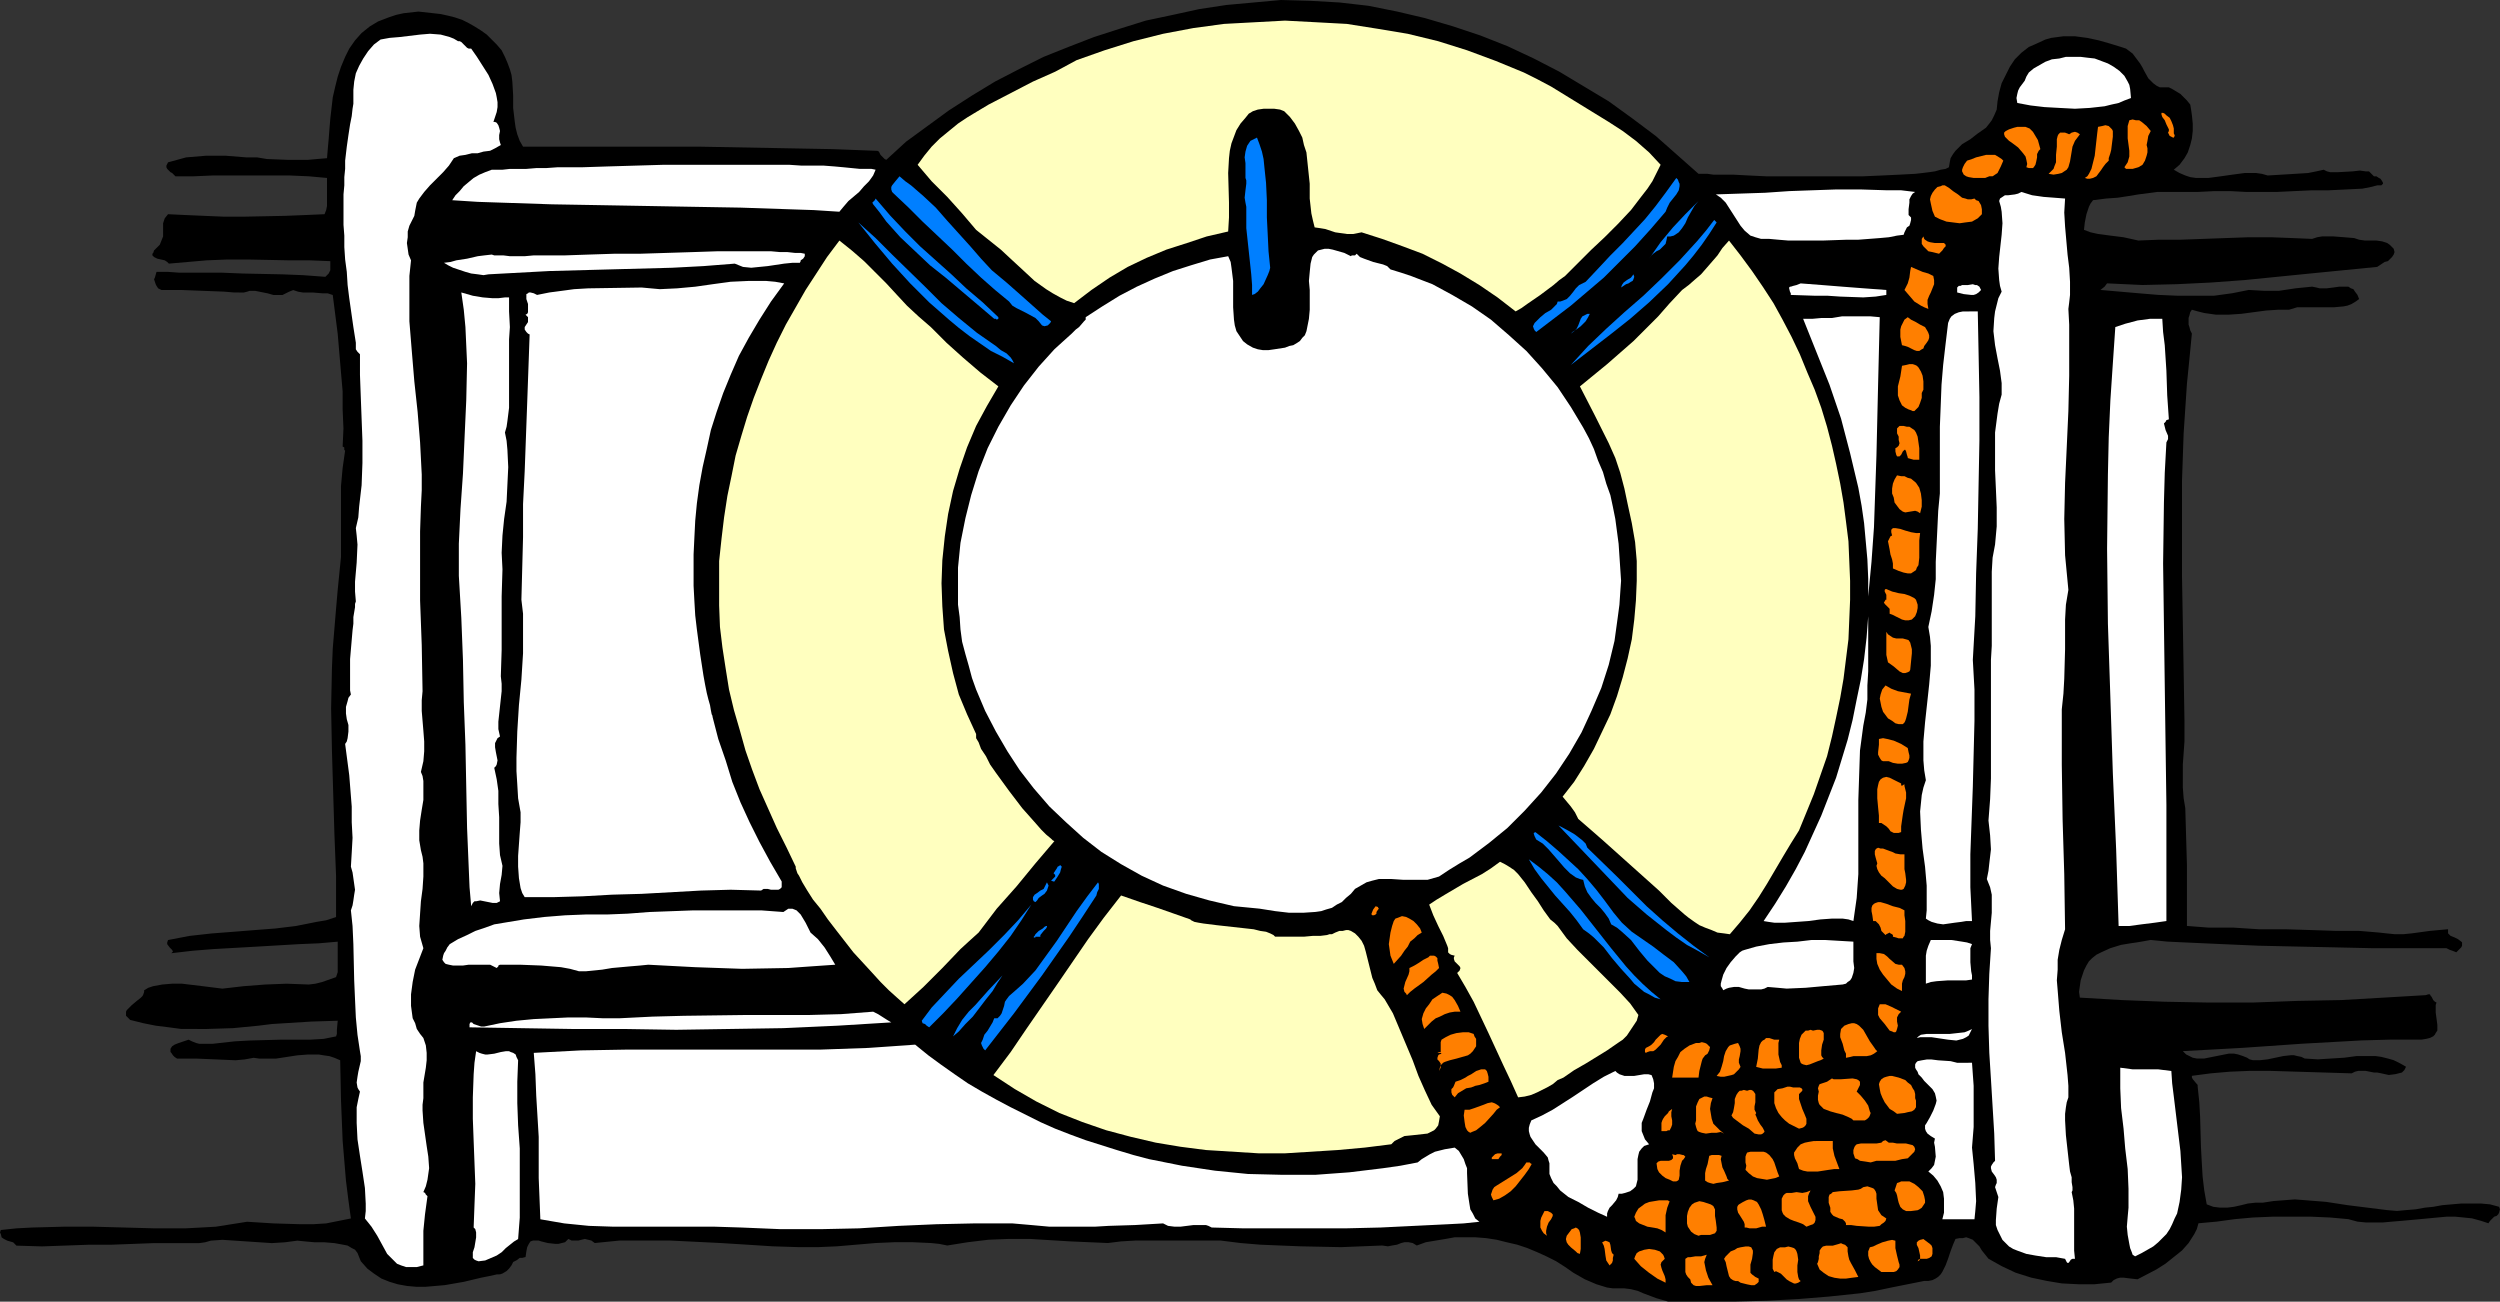 <?xml version="1.0" encoding="UTF-8" standalone="no"?>
<svg
   version="1.0"
   width="129.766mm"
   height="67.565mm"
   id="svg114"
   sodipodi:docname="Life Preserver 11.wmf"
   xmlns:inkscape="http://www.inkscape.org/namespaces/inkscape"
   xmlns:sodipodi="http://sodipodi.sourceforge.net/DTD/sodipodi-0.dtd"
   xmlns="http://www.w3.org/2000/svg"
   xmlns:svg="http://www.w3.org/2000/svg">
  <rect width="100%" height="100%" fill="#333333" stroke="none"/>
  <sodipodi:namedview
     id="namedview114"
     pagecolor="#ffffff"
     bordercolor="#000000"
     borderopacity="0.25"
     inkscape:showpageshadow="2"
     inkscape:pageopacity="0.0"
     inkscape:pagecheckerboard="0"
     inkscape:deskcolor="#d1d1d1"
     inkscape:document-units="mm" />
  <defs
     id="defs1">
    <pattern
       id="WMFhbasepattern"
       patternUnits="userSpaceOnUse"
       width="6"
       height="6"
       x="0"
       y="0" />
  </defs>
  <path
     style="fill:#000000;fill-opacity:1;fill-rule:evenodd;stroke:none"
     d="m 333.219,34.102 h 0.808 0.97 l 1.131,0.162 h 1.131 1.293 1.454 l 3.07,0.162 3.394,0.162 h 3.717 7.757 3.878 3.717 l 3.717,-0.162 3.394,-0.162 3.07,-0.162 1.454,-0.162 1.293,-0.162 1.131,-0.162 1.131,-0.323 0.97,-0.162 0.646,-0.323 0.162,-0.97 0.162,-0.808 0.485,-0.808 0.485,-0.646 0.646,-0.646 0.646,-0.646 1.616,-0.97 1.454,-1.131 1.616,-1.131 0.646,-0.808 0.485,-0.646 0.485,-0.97 0.485,-1.131 0.162,-1.616 0.323,-1.778 0.485,-1.778 0.808,-1.616 0.808,-1.616 0.97,-1.455 1.293,-1.293 1.454,-1.131 1.131,-0.485 2.101,-0.97 1.131,-0.323 2.424,-0.323 h 2.262 l 2.424,0.323 2.262,0.485 2.262,0.646 2.101,0.646 0.97,0.323 0.646,0.485 0.646,0.485 0.485,0.646 0.97,1.293 0.485,0.808 0.323,0.646 0.808,1.455 0.485,0.485 0.485,0.485 0.646,0.485 0.646,0.323 h 0.808 0.97 l 0.646,0.323 0.808,0.485 0.808,0.485 0.646,0.646 0.646,0.646 0.646,0.808 0.162,0.97 0.162,1.131 0.162,1.616 v 1.455 l -0.162,1.455 -0.323,1.293 -0.485,1.455 -0.646,1.131 -0.97,1.293 -1.131,0.97 1.131,0.646 1.131,0.485 0.97,0.323 1.131,0.162 h 1.293 1.131 l 2.424,-0.323 2.262,-0.323 2.424,-0.323 h 1.131 1.131 l 1.131,0.162 1.131,0.323 5.333,-0.323 2.586,-0.162 1.616,-0.323 1.454,-0.323 0.646,0.323 0.646,0.162 h 1.454 l 2.909,-0.162 1.454,-0.162 1.131,0.162 h 0.646 l 0.323,0.323 0.323,0.323 0.323,0.323 h 0.485 l 0.485,0.323 0.323,0.162 0.323,0.485 0.162,0.323 v 0.162 l -0.323,0.323 h -0.323 -0.485 l -1.293,0.323 -1.616,0.323 -3.232,0.162 -3.394,0.162 h -1.616 -1.616 l -3.555,0.162 -3.394,0.162 h -5.979 l -3.07,-0.162 h -3.232 l -3.232,0.162 h -3.717 -2.101 -2.101 l -3.717,0.485 -1.939,0.323 -2.101,0.323 -2.262,0.162 -2.586,0.323 -0.485,0.646 -0.323,0.646 -0.485,1.455 -0.323,1.616 -0.162,1.455 1.293,0.485 1.454,0.323 2.424,0.323 2.586,0.323 1.454,0.323 1.454,0.323 4.04,-0.162 h 4.202 l 8.888,-0.323 4.525,-0.162 h 4.363 l 4.202,0.162 3.878,0.162 0.97,-0.323 0.97,-0.162 h 2.262 l 2.101,0.162 1.939,0.162 0.97,0.323 1.131,0.162 h 2.262 l 1.131,0.162 0.97,0.323 0.485,0.323 0.323,0.323 0.485,0.485 0.162,0.646 -0.162,0.485 -0.323,0.485 -0.808,0.808 -0.646,0.162 -0.485,0.323 -0.97,0.646 -13.09,1.293 -12.928,1.293 -6.626,0.485 -6.626,0.323 -6.787,0.162 -6.949,-0.323 -0.485,0.646 -0.808,0.646 3.717,0.323 3.717,0.323 3.878,0.323 3.717,0.162 h 3.717 3.555 l 3.555,-0.485 1.616,-0.323 1.616,-0.323 2.909,0.162 h 3.07 l 3.232,-0.485 3.232,-0.323 0.808,0.162 0.646,0.162 h 1.454 l 1.293,-0.162 1.131,-0.162 h 1.293 0.485 l 0.485,0.323 0.485,0.162 0.323,0.485 0.485,0.646 0.323,0.808 -0.646,0.485 -0.808,0.485 -0.808,0.323 -0.808,0.162 -1.778,0.162 h -1.778 -1.778 -1.939 -1.778 l -1.616,0.485 h -2.101 l -2.424,0.162 -2.424,0.323 -2.424,0.323 -2.424,0.162 h -2.586 l -2.262,-0.323 -1.293,-0.323 -1.131,-0.323 -0.323,0.485 -0.162,0.646 -0.162,0.485 v 0.646 0.646 l 0.162,0.485 0.162,0.646 0.323,0.646 -0.485,5.01 -0.485,4.849 -0.323,4.849 -0.323,4.849 -0.323,9.374 v 9.374 9.212 l 0.162,9.212 0.162,9.536 0.162,9.697 v 1.939 2.101 l -0.323,4.525 v 2.263 2.263 l 0.162,2.101 0.323,1.939 0.162,5.657 0.162,5.495 v 2.748 2.909 3.071 3.232 l 2.101,0.162 2.101,0.162 h 2.424 2.424 l 5.01,0.323 h 5.171 l 5.171,0.162 4.848,0.162 h 2.262 2.262 l 1.939,0.162 1.939,0.162 1.454,0.162 1.616,0.162 h 1.778 l 1.616,-0.162 3.555,-0.485 3.555,-0.323 v 0.485 0.323 l 0.485,0.485 0.808,0.323 0.646,0.323 0.646,0.485 0.162,0.162 v 0.323 0.323 l -0.162,0.323 -0.485,0.485 -0.485,0.485 -0.808,-0.323 -0.485,-0.162 -0.646,-0.323 h -0.646 -3.394 -3.555 -7.11 l -7.272,-0.162 -7.595,-0.162 -7.272,-0.162 -7.434,-0.323 -7.11,-0.323 -3.394,-0.162 -3.232,-0.323 -1.778,0.323 -0.97,0.162 -1.131,0.162 -1.939,0.323 -2.101,0.646 -1.778,0.808 -0.97,0.485 -0.808,0.646 -0.646,0.646 -0.485,0.808 -0.485,0.97 -0.323,0.97 -0.323,0.97 -0.162,1.131 -0.162,1.131 0.162,1.131 8.242,0.485 8.403,0.323 8.565,0.162 h 8.726 l 8.726,-0.323 8.565,-0.162 8.403,-0.485 8.242,-0.485 0.485,-0.162 h 0.323 l 0.162,0.323 0.162,0.162 0.162,0.323 0.162,0.323 0.323,0.323 0.323,0.162 -0.162,0.485 v 0.323 1.131 l 0.323,2.424 v 1.131 l -0.323,0.485 -0.162,0.323 -0.323,0.323 -0.646,0.323 -0.646,0.162 -0.97,0.162 h -5.979 l -5.818,0.162 -11.635,0.646 -11.635,0.808 -5.818,0.323 -5.979,0.323 0.646,0.646 0.646,0.323 0.646,0.323 0.808,0.162 h 0.808 0.646 l 1.616,-0.323 1.616,-0.323 1.616,-0.323 h 0.97 l 0.808,0.162 0.97,0.323 0.808,0.323 0.485,0.323 0.646,0.162 h 1.454 l 1.454,-0.162 3.07,-0.646 1.454,-0.162 h 0.646 l 0.646,0.162 0.808,0.162 0.646,0.323 2.586,0.162 2.586,-0.162 2.586,-0.162 2.424,-0.323 h 2.424 1.293 l 1.131,0.162 1.293,0.323 1.131,0.323 1.293,0.646 1.131,0.646 -0.323,0.646 -0.485,0.485 -0.646,0.162 -0.646,0.162 -1.293,0.162 -1.454,-0.323 -0.808,-0.162 h -0.646 l -1.616,-0.323 h -1.454 l -0.646,0.162 -0.646,0.323 -15.998,-0.485 h -4.04 l -3.878,0.162 -3.717,0.323 -3.717,0.485 v 0.323 l 0.162,0.323 0.808,0.97 0.162,0.162 v 0.323 l 0.323,3.071 0.162,2.909 0.162,5.818 0.162,3.071 0.162,2.748 0.323,2.748 0.485,2.748 1.293,0.485 1.293,0.162 h 1.454 l 1.293,-0.162 1.454,-0.323 1.293,-0.323 1.454,-0.162 h 1.454 l 2.101,-0.323 2.101,-0.162 2.101,-0.162 2.101,0.162 4.04,0.323 4.202,0.646 3.878,0.485 3.878,0.485 1.939,0.162 1.778,-0.162 1.939,-0.162 1.778,-0.323 1.616,-0.162 1.778,-0.323 3.717,-0.323 h 1.939 1.939 l 1.778,0.162 1.778,0.485 0.162,0.485 -0.162,0.646 -0.162,0.323 -0.323,0.323 -0.485,0.162 -0.485,0.485 -0.323,0.323 -0.323,0.485 -1.454,-0.485 -1.778,-0.485 -1.616,-0.162 -1.616,-0.162 h -1.778 l -1.778,0.162 -3.394,0.323 -3.555,0.323 -1.939,0.162 -1.778,0.162 h -1.616 -1.778 l -1.616,-0.162 -1.778,-0.485 -3.555,-0.323 -3.717,-0.162 h -3.878 -3.717 l -3.878,0.162 -3.555,0.323 -3.555,0.485 -3.555,0.323 -0.323,1.131 -0.485,0.97 -1.131,1.778 -1.293,1.455 -1.616,1.293 -1.616,1.293 -1.778,1.131 -3.717,1.939 -1.454,-0.162 -1.293,-0.162 h -0.646 l -0.646,0.162 -0.646,0.323 -0.485,0.485 -3.232,0.323 h -3.232 l -3.232,-0.162 -2.909,-0.485 -3.07,-0.646 -3.07,-0.97 -2.747,-1.293 -2.586,-1.455 -0.646,-0.808 -0.646,-0.808 -0.485,-0.808 -0.646,-0.646 -0.646,-0.646 -0.808,-0.323 -0.485,-0.162 -0.646,0.162 h -0.646 l -0.808,0.162 -0.485,1.131 -0.485,1.293 -0.485,1.455 -0.485,1.293 -0.646,1.293 -0.323,0.485 -0.485,0.485 -0.485,0.323 -0.646,0.323 -0.808,0.162 h -0.808 l -3.232,0.646 -3.232,0.646 -3.07,0.646 -3.07,0.485 -6.141,0.646 -5.979,0.485 -6.141,0.323 -6.141,0.162 h -6.464 -6.787 l -1.131,-0.323 -1.131,-0.323 -2.586,-0.97 -1.131,-0.485 -1.293,-0.323 -1.293,-0.162 h -1.131 -1.131 l -1.131,-0.162 -2.101,-0.646 -2.262,-0.97 -2.262,-1.293 -1.616,-1.131 -1.778,-1.131 -1.939,-0.97 -1.778,-0.808 -1.939,-0.808 -1.939,-0.646 -2.101,-0.485 -1.939,-0.485 -2.101,-0.323 -2.101,-0.162 h -1.939 -2.101 l -1.778,0.323 -1.939,0.323 -1.939,0.323 -1.778,0.646 -0.808,-0.485 -0.808,-0.162 h -0.808 l -0.646,0.162 -0.808,0.323 -0.97,0.162 -0.808,0.162 -1.131,-0.162 -8.08,0.323 -7.918,-0.162 -4.04,-0.162 -3.878,-0.162 -3.878,-0.323 -3.878,-0.485 h -5.494 -2.909 -2.747 -5.656 l -2.747,0.162 -2.586,0.323 -3.717,-0.162 -3.717,-0.162 -7.918,-0.485 h -4.04 l -4.04,0.162 -4.04,0.485 -4.04,0.646 -1.616,-0.323 -1.616,-0.162 -3.555,-0.162 h -3.555 l -3.717,0.162 -7.595,0.646 -3.717,0.162 h -3.717 l -5.171,-0.162 -5.01,-0.323 -5.171,-0.323 -9.858,-0.485 h -5.01 -5.01 l -4.848,0.485 -0.646,-0.485 -0.646,-0.162 -0.646,-0.162 -0.646,0.162 -0.646,0.162 h -0.646 -0.646 l -0.646,-0.323 -0.646,0.646 -0.646,0.162 -0.646,0.162 h -0.646 l -1.454,-0.162 -1.293,-0.323 -0.485,-0.162 h -0.646 -0.485 l -0.485,0.162 -0.323,0.485 -0.323,0.646 -0.162,0.808 -0.162,1.131 -0.646,0.162 h -0.485 l -0.646,0.485 -0.646,0.323 -0.323,0.646 -0.485,0.646 -0.485,0.485 -0.808,0.485 -0.485,0.162 H 97.445 l -1.454,0.323 -1.616,0.323 -3.394,0.808 -3.717,0.646 -3.717,0.323 h -1.939 l -1.778,-0.162 -1.778,-0.323 -1.616,-0.485 -1.616,-0.646 -1.454,-0.97 -1.293,-0.97 -1.293,-1.455 -0.323,-0.808 -0.323,-0.808 -0.485,-0.646 -0.646,-0.323 -0.808,-0.485 -0.808,-0.162 -1.778,-0.323 -1.939,-0.162 H 61.731 l -1.778,-0.162 -1.616,-0.162 -2.424,0.323 -2.586,0.162 -2.424,-0.162 -2.424,-0.162 -2.424,-0.162 -2.424,-0.162 -2.262,0.162 -1.131,0.323 -1.131,0.162 h -4.525 -4.363 l -8.565,0.323 H 17.291 l -4.525,0.162 -4.525,0.162 L 3.232,244.373 2.909,244.05 2.586,243.726 1.454,243.403 0.808,243.08 0.323,242.757 0.162,242.11 0,241.787 0.162,241.302 l 3.07,-0.323 3.07,-0.162 6.141,-0.162 h 5.979 l 5.979,0.162 5.979,0.162 h 5.979 l 3.07,-0.162 2.909,-0.162 3.07,-0.485 3.07,-0.485 5.171,0.323 5.333,0.162 h 2.424 l 2.586,-0.162 2.424,-0.485 2.424,-0.485 -0.485,-3.556 -0.485,-3.879 -0.323,-3.879 -0.323,-3.879 -0.323,-7.919 -0.162,-7.919 -1.131,-0.485 -0.97,-0.323 -1.131,-0.162 -0.97,-0.162 h -2.101 l -2.101,0.162 -2.101,0.323 -2.101,0.323 h -2.101 -1.131 l -1.131,-0.162 -1.778,0.323 -1.778,0.162 -3.717,-0.162 -3.878,-0.162 h -1.939 -1.939 l -0.485,-0.323 -0.323,-0.323 -0.323,-0.485 -0.162,-0.162 v -0.323 -0.323 l 0.323,-0.485 0.485,-0.323 0.808,-0.323 0.97,-0.323 0.97,-0.323 0.646,0.323 0.808,0.323 0.646,0.162 h 0.808 1.778 l 1.454,-0.162 2.909,-0.323 2.909,-0.162 5.979,-0.162 h 2.909 2.909 l 2.747,-0.162 2.424,-0.485 0.162,-0.485 v -0.808 l 0.162,-1.778 -5.171,0.162 -5.171,0.323 -2.586,0.162 -2.586,0.323 -5.01,0.485 -5.171,0.162 H 38.138 35.552 l -2.424,-0.323 -2.586,-0.323 -2.424,-0.485 -2.586,-0.646 -0.485,-0.485 -0.323,-0.323 v -0.485 -0.323 l 0.162,-0.323 0.323,-0.323 0.646,-0.646 0.97,-0.808 0.808,-0.646 0.323,-0.323 0.162,-0.323 0.162,-0.485 v -0.323 l 0.808,-0.485 0.97,-0.323 1.778,-0.323 1.939,-0.162 h 1.939 l 4.04,0.485 3.878,0.485 4.202,-0.485 4.202,-0.323 4.202,-0.162 4.363,0.162 1.293,-0.162 1.293,-0.323 2.747,-0.97 0.323,-0.97 v -0.97 -1.616 -0.97 -0.808 -1.616 l -3.717,0.323 -3.878,0.162 -8.242,0.485 -8.565,0.485 -4.04,0.323 -4.202,0.485 0.323,-0.323 -0.162,-0.323 -0.485,-0.485 -0.485,-0.646 v -0.323 l 0.162,-0.485 4.202,-0.808 4.363,-0.485 4.202,-0.323 4.04,-0.323 4.202,-0.323 4.04,-0.485 4.04,-0.808 1.939,-0.323 1.939,-0.646 v -4.041 -4.041 l -0.323,-8.243 -0.485,-16.324 -0.162,-8.243 0.162,-7.919 0.162,-3.879 0.323,-3.879 0.323,-3.879 0.323,-3.717 0.323,-3.232 0.323,-3.232 v -6.95 -6.95 l 0.323,-3.556 0.485,-3.394 -0.162,-0.162 v -0.323 -0.162 l -0.323,-0.162 0.162,-3.556 -0.162,-3.717 v -3.556 l -0.323,-3.717 -0.646,-7.596 -0.97,-7.596 -0.97,-0.323 h -0.97 l -1.939,-0.162 h -1.939 l -0.97,-0.162 -0.97,-0.323 -0.808,0.323 -0.646,0.323 -0.646,0.323 h -0.646 -1.131 l -1.131,-0.323 -2.424,-0.485 h -1.131 l -0.485,0.162 -0.646,0.162 H 45.894 L 43.955,57.214 39.754,57.053 35.552,56.891 h -1.939 -1.939 l -0.646,-0.323 -0.323,-0.485 -0.162,-0.323 -0.162,-0.485 -0.162,-0.485 0.162,-0.323 0.323,-1.131 h 2.262 l 2.262,0.162 h 4.363 4.04 l 4.04,0.162 7.757,0.162 4.04,0.162 4.363,0.323 0.646,-0.646 0.323,-0.646 V 52.204 51.234 L 60.762,51.073 H 56.722 L 48.642,50.911 H 44.602 l -4.04,0.162 -3.717,0.323 -3.717,0.323 -0.162,-0.162 -0.162,-0.162 -0.485,-0.323 -1.454,-0.323 -0.646,-0.323 -0.162,-0.162 -0.162,-0.162 v -0.323 l 0.162,-0.162 0.162,-0.485 0.485,-0.485 0.323,-0.323 0.323,-0.323 0.323,-0.808 0.323,-0.808 V 45.577 43.8 l 0.323,-0.97 0.646,-0.808 3.394,0.162 3.717,0.162 3.878,0.162 h 3.878 l 8.08,-0.162 4.04,-0.162 3.717,-0.162 0.323,-0.808 0.162,-0.808 v -1.778 -0.808 -1.939 -0.97 l -3.555,-0.323 -3.717,-0.162 h -7.595 -7.595 l -3.717,0.162 h -3.555 l -0.646,-0.646 -0.323,-0.162 -0.323,-0.323 -0.323,-0.323 -0.162,-0.323 v -0.323 l 0.323,-0.646 1.778,-0.485 1.778,-0.485 1.939,-0.162 1.939,-0.162 h 3.878 l 4.04,0.323 h 2.101 l 1.939,0.323 4.04,0.162 h 4.04 l 1.778,-0.162 1.939,-0.162 0.162,-1.939 0.162,-1.778 0.162,-2.101 0.162,-1.939 0.485,-4.202 0.485,-2.101 0.485,-1.939 0.646,-1.939 0.808,-1.939 0.808,-1.616 1.131,-1.616 1.293,-1.455 1.616,-1.293 1.616,-0.97 2.101,-0.808 1.454,-0.485 1.454,-0.323 1.454,-0.162 1.454,-0.162 1.454,0.162 1.454,0.162 1.454,0.162 1.454,0.323 1.293,0.323 1.454,0.485 1.293,0.646 1.131,0.646 1.293,0.808 1.131,0.808 0.97,0.97 0.97,0.97 0.97,1.131 0.646,1.293 0.485,1.131 0.485,1.293 0.323,1.131 0.162,1.293 0.162,2.748 v 1.131 1.293 l 0.323,2.748 0.162,1.131 0.323,1.293 0.485,1.293 0.646,1.131 h 8.403 8.565 17.614 l 17.453,0.323 8.726,0.162 8.403,0.323 h 0.323 l 0.323,0.162 0.323,0.646 0.485,0.485 0.323,0.323 0.323,0.162 3.878,-3.556 4.202,-3.071 4.202,-3.071 4.525,-2.909 4.525,-2.748 4.686,-2.424 4.848,-2.424 4.848,-1.939 5.01,-1.939 5.01,-1.616 5.171,-1.616 5.333,-1.131 5.171,-1.131 5.333,-0.808 5.333,-0.485 L 251.288,0 l 5.818,0.162 5.656,0.323 5.656,0.646 5.656,1.131 5.494,1.293 5.494,1.616 5.333,1.778 5.333,2.101 5.171,2.424 5.01,2.586 4.848,2.909 4.848,2.909 4.686,3.394 4.525,3.394 4.202,3.717 z"
     id="path1" />
  <path
     style="fill:#ffffbf;fill-opacity:1;fill-rule:evenodd;stroke:none"
     d="m 325.785,32.324 -0.808,1.616 -0.808,1.616 -0.97,1.455 -1.131,1.455 -2.101,2.748 -2.586,2.748 -2.586,2.586 -2.586,2.424 -2.586,2.586 -2.586,2.586 -1.131,0.808 -1.131,0.97 -2.586,1.939 -2.586,1.778 -1.131,0.808 -1.131,0.646 -3.555,-2.748 -3.555,-2.424 -3.717,-2.263 -3.555,-1.939 -3.878,-1.939 -3.878,-1.455 -4.04,-1.455 -4.04,-1.293 -1.616,0.323 h -1.293 l -1.131,-0.162 -1.131,-0.162 -1.939,-0.646 -0.97,-0.162 -1.131,-0.162 -0.323,-1.293 -0.323,-1.455 -0.323,-2.909 v -2.909 l -0.323,-3.071 -0.323,-3.071 -0.485,-1.455 -0.323,-1.455 -0.646,-1.293 -0.808,-1.455 -0.97,-1.293 -1.131,-1.131 -0.808,-0.323 -1.131,-0.162 h -0.97 -1.131 l -1.131,0.162 -0.97,0.323 -0.808,0.485 -0.646,0.808 -0.97,1.131 -0.808,1.293 -0.485,1.293 -0.485,1.293 -0.323,1.455 -0.162,1.455 -0.162,2.909 0.162,5.818 v 2.909 l -0.162,2.748 -4.202,0.97 -3.878,1.293 -4.04,1.293 -3.878,1.616 -3.717,1.778 -3.555,2.101 -3.555,2.424 -3.394,2.586 -1.454,-0.485 -1.293,-0.646 -1.454,-0.808 -1.293,-0.808 -2.262,-1.616 -2.262,-2.101 -2.101,-1.939 -2.262,-2.101 -2.424,-1.939 -2.424,-1.939 -2.747,-3.232 -2.909,-3.232 -3.07,-3.071 -2.747,-3.232 1.293,-1.778 1.454,-1.778 1.616,-1.616 1.778,-1.455 1.778,-1.455 1.939,-1.293 4.04,-2.424 4.363,-2.263 4.363,-2.263 4.363,-1.939 4.202,-2.263 2.747,-0.97 2.747,-0.97 5.656,-1.778 5.818,-1.455 5.979,-1.131 5.979,-0.808 5.979,-0.323 5.979,-0.323 6.141,0.323 5.979,0.323 6.141,0.97 5.818,0.97 5.979,1.455 5.656,1.778 5.656,2.101 2.747,1.131 2.747,1.131 2.586,1.293 2.747,1.455 11.312,6.95 2.747,1.778 2.586,1.939 2.586,2.263 z"
     id="path2" />
  <path
     style="fill:#ffffff;fill-opacity:1;fill-rule:evenodd;stroke:none"
     d="m 92.435,9.536 1.131,1.616 1.131,1.778 1.131,1.778 0.808,1.778 0.646,1.778 0.162,0.808 0.162,0.97 v 0.97 l -0.162,0.97 -0.323,0.97 -0.323,0.97 h 0.323 l 0.323,0.162 0.323,0.485 0.162,0.485 0.162,0.646 -0.162,0.808 v 0.808 l 0.162,0.646 0.162,0.485 -1.131,0.646 -0.97,0.485 -1.293,0.162 -1.131,0.323 h -1.131 l -1.293,0.323 -1.131,0.162 -1.131,0.485 -0.97,1.455 -1.131,1.293 -1.293,1.293 -1.293,1.293 -1.131,1.293 -0.97,1.293 -0.485,0.808 -0.162,0.808 -0.162,0.808 -0.162,0.97 -0.485,0.97 -0.485,0.97 -0.323,1.131 v 1.131 l -0.162,1.131 0.162,1.131 0.162,1.131 0.485,1.131 -0.323,3.071 v 2.909 3.071 2.909 l 0.485,5.98 0.485,5.818 0.646,5.98 0.485,5.98 0.323,6.303 v 3.071 l -0.162,3.232 -0.162,4.849 v 4.525 9.051 l 0.323,8.728 0.162,9.051 -0.162,1.778 v 2.101 l 0.323,3.879 0.162,2.101 v 1.939 l -0.162,1.939 -0.485,2.101 0.323,0.808 0.162,0.97 v 1.778 1.939 l -0.323,1.939 -0.323,2.101 -0.162,1.939 v 1.939 l 0.162,0.97 0.162,0.97 0.323,1.293 0.162,1.293 v 2.586 l -0.162,2.424 -0.323,2.424 -0.162,2.424 -0.162,2.424 0.162,2.101 0.323,1.131 0.323,1.131 -0.808,2.101 -0.808,2.101 -0.485,2.424 -0.323,2.424 v 2.263 l 0.323,2.424 0.485,0.97 0.323,1.131 0.646,0.97 0.646,0.808 0.485,1.455 0.162,1.455 v 1.455 l -0.162,1.455 -0.485,2.909 v 1.455 1.616 l -0.162,1.293 v 1.131 l 0.162,2.424 0.323,2.263 0.323,2.263 0.323,2.101 0.162,2.263 -0.162,1.131 -0.162,1.131 -0.323,1.293 -0.485,1.131 0.323,0.162 0.162,0.323 0.162,0.162 0.162,0.162 -0.485,3.556 -0.323,3.232 v 3.394 3.394 L 81.77,248.575 H 80.638 79.669 l -0.97,-0.323 -0.808,-0.323 -0.646,-0.646 -0.646,-0.646 -0.646,-0.646 -0.97,-1.778 -0.97,-1.778 -1.131,-1.778 -1.293,-1.616 0.162,-1.455 v -1.455 l -0.162,-3.071 -0.485,-3.232 -0.485,-3.071 -0.485,-3.232 -0.162,-3.232 v -1.455 -1.616 l 0.323,-1.616 0.323,-1.455 -0.323,-0.485 -0.162,-0.323 -0.162,-0.97 0.162,-1.131 0.162,-0.97 0.485,-2.101 v -0.97 l -0.162,-0.97 -0.485,-3.232 -0.323,-3.394 -0.162,-3.556 -0.162,-3.717 -0.162,-7.111 -0.162,-3.556 -0.323,-3.071 0.323,-0.97 0.162,-0.97 0.162,-1.131 0.162,-0.97 -0.162,-1.131 -0.162,-1.131 -0.162,-1.131 -0.323,-1.131 0.162,-2.748 0.162,-2.909 -0.162,-3.071 v -3.071 l -0.485,-6.142 -0.808,-6.142 0.323,-0.485 0.162,-0.646 0.162,-1.293 v -1.293 l -0.323,-1.131 -0.162,-1.131 v -1.293 l 0.323,-1.131 0.162,-0.646 0.485,-0.646 -0.162,-0.808 v -0.97 -1.131 -1.293 -2.748 l 0.485,-5.657 0.162,-1.293 v -1.293 l 0.162,-0.97 0.162,-0.97 v -0.646 l 0.162,-0.485 -0.162,-1.939 v -1.939 l 0.323,-3.717 0.162,-3.556 -0.162,-1.778 -0.162,-1.455 0.485,-2.101 0.162,-2.101 0.485,-4.202 0.162,-4.364 v -4.364 l -0.323,-8.566 -0.162,-4.364 v -4.041 l -0.485,-0.485 -0.323,-0.485 V 67.881 67.235 l -0.485,-3.071 -0.808,-5.657 -0.323,-2.586 -0.162,-2.586 -0.323,-2.424 -0.162,-2.424 v -2.263 l -0.162,-2.101 v -5.98 l 0.162,-1.778 v -1.616 l 0.162,-1.616 v -1.616 l 0.323,-2.748 0.323,-2.263 0.323,-2.101 0.323,-1.616 0.162,-1.455 0.162,-0.97 v -0.646 -0.485 -1.616 l 0.162,-1.616 0.323,-1.616 0.646,-1.455 0.808,-1.455 0.97,-1.455 1.131,-1.293 1.293,-0.97 1.778,-0.323 1.939,-0.162 4.04,-0.485 1.939,-0.162 2.101,0.162 1.778,0.485 0.808,0.323 0.808,0.485 h 0.323 l 0.323,0.162 1.131,1.131 0.323,0.162 z"
     id="path3" />
  <path
     style="fill:#ffffff;fill-opacity:1;fill-rule:evenodd;stroke:none"
     d="m 417.412,16.001 0.323,0.646 0.162,0.808 0.162,1.778 -1.293,0.485 -1.131,0.485 -1.454,0.323 -1.293,0.323 -2.909,0.323 -2.909,0.162 -3.07,-0.162 -2.909,-0.162 -2.747,-0.323 -2.586,-0.485 -0.162,-0.97 0.162,-0.808 0.162,-0.646 0.323,-0.646 0.485,-0.646 0.485,-0.646 0.323,-0.808 0.485,-0.808 0.97,-0.808 1.131,-0.646 1.131,-0.646 1.293,-0.485 1.454,-0.162 1.293,-0.323 h 1.454 1.454 l 1.293,0.162 1.454,0.162 1.293,0.485 1.293,0.485 1.131,0.646 1.131,0.808 0.97,0.97 z"
     id="path4" />
  <path
     style="fill:#ff7f00;fill-opacity:1;fill-rule:evenodd;stroke:none"
     d="m 426.462,26.183 0.162,0.323 v 0.162 l -0.162,0.323 h -0.162 l -0.323,-0.162 -0.323,-0.162 -0.162,-0.323 -0.162,-0.323 0.162,-0.323 v -0.323 l -0.162,-0.323 -0.323,-0.646 -0.323,-0.808 -0.485,-0.646 -0.162,-0.485 v -0.162 -0.162 h 0.323 l 0.323,0.162 0.323,0.323 0.646,0.485 0.323,0.646 0.323,0.808 0.162,0.646 z"
     id="path5" />
  <path
     style="fill:#ff7f00;fill-opacity:1;fill-rule:evenodd;stroke:none"
     d="m 421.937,25.698 -0.485,0.97 -0.162,0.97 -0.162,0.808 0.162,0.646 v 0.808 l -0.162,0.646 -0.323,0.97 -0.485,0.808 -0.808,0.485 -1.131,0.323 h -0.485 -0.485 -0.323 l -0.323,-0.323 0.323,-0.485 0.323,-0.485 0.323,-1.131 v -1.131 l -0.323,-2.424 V 26.021 24.728 l 0.323,-1.131 0.646,-0.162 0.646,0.162 h 0.646 l 0.485,0.323 0.97,0.808 z"
     id="path6" />
  <path
     style="fill:#ff7f00;fill-opacity:1;fill-rule:evenodd;stroke:none"
     d="m 413.696,31.516 -0.646,0.646 -0.485,0.646 -0.323,0.485 -0.485,0.646 -0.485,0.646 -0.646,0.323 -0.646,0.162 h -0.485 l -0.485,-0.162 0.485,-0.323 0.323,-0.485 0.485,-0.97 0.323,-1.293 0.323,-1.293 0.323,-2.909 0.162,-1.455 0.162,-1.293 0.808,-0.162 0.646,-0.162 0.646,0.162 0.323,0.323 0.323,0.323 0.162,0.323 v 0.646 0.485 l -0.162,1.293 -0.162,1.293 -0.162,0.646 -0.162,0.485 -0.162,0.485 z"
     id="path7" />
  <path
     style="fill:#ff7f00;fill-opacity:1;fill-rule:evenodd;stroke:none"
     d="m 400.283,29.254 -0.162,0.162 -0.162,0.162 -0.323,0.646 v 0.646 l -0.162,0.808 -0.162,0.646 -0.323,0.485 -0.162,0.162 h -0.323 -0.485 l -0.485,-0.162 0.162,-0.646 -0.162,-0.808 -0.162,-0.646 -0.485,-0.646 -0.97,-1.131 -0.646,-0.485 -0.646,-0.485 -0.485,-0.323 -0.485,-0.485 -0.323,-0.323 -0.162,-0.485 V 26.021 l 0.323,-0.323 0.646,-0.323 0.97,-0.323 0.646,-0.162 h 1.131 0.485 l 0.808,0.323 0.646,0.646 0.485,0.808 0.485,0.808 z"
     id="path8" />
  <path
     style="fill:#ff7f00;fill-opacity:1;fill-rule:evenodd;stroke:none"
     d="m 408.04,26.344 -0.485,0.646 -0.485,0.646 -0.485,1.131 -0.485,2.909 -0.323,1.131 -0.323,0.485 -0.485,0.323 -0.485,0.323 -0.646,0.162 -0.97,0.162 -0.97,-0.162 0.485,-0.485 0.485,-0.485 0.162,-0.485 0.323,-0.808 v -1.455 l 0.162,-1.616 v -1.455 l 0.162,-0.646 0.162,-0.323 0.323,-0.323 h 0.485 0.485 l 0.808,0.323 0.485,-0.323 0.646,-0.162 0.485,0.162 z"
     id="path9" />
  <path
     style="fill:#007fff;fill-opacity:1;fill-rule:evenodd;stroke:none"
     d="m 249.187,52.527 -0.162,0.646 -0.323,0.808 -0.808,1.778 -0.646,0.808 -0.485,0.646 -0.646,0.485 -0.485,0.162 v -1.939 l -0.162,-2.101 -0.485,-4.525 -0.485,-4.525 V 42.668 40.567 l -0.162,-0.808 -0.162,-0.97 0.162,-1.455 0.162,-1.293 V 35.395 l -0.162,-0.485 v -0.808 -0.97 -1.131 l -0.162,-1.131 0.162,-1.131 0.323,-1.131 0.323,-0.485 0.323,-0.485 0.646,-0.323 0.646,-0.323 0.485,1.293 0.485,1.455 0.323,1.455 0.162,1.616 0.323,3.071 0.162,3.394 v 3.394 l 0.162,3.232 0.162,3.394 z"
     id="path10" />
  <path
     style="fill:#ff7f00;fill-opacity:1;fill-rule:evenodd;stroke:none"
     d="m 393.011,31.516 -0.485,1.131 -0.485,0.97 -0.162,0.323 -0.485,0.323 -0.485,0.323 h -0.646 l -0.808,0.323 h -1.131 -1.131 l -0.97,-0.162 -0.485,-0.162 -0.485,-0.323 -0.162,-0.323 -0.162,-0.323 v -0.323 l 0.162,-0.485 0.323,-0.646 0.485,-0.646 0.485,-0.162 0.485,-0.162 0.808,-0.323 1.939,-0.485 h 0.97 0.808 l 0.808,0.485 0.485,0.323 z"
     id="path11" />
  <path
     style="fill:#ffffff;fill-opacity:1;fill-rule:evenodd;stroke:none"
     d="m 168.71,33.133 h 0.808 0.808 0.646 l 0.808,0.162 -0.485,1.131 -0.808,1.131 -0.97,0.97 -0.97,1.131 -2.101,1.778 -0.97,1.131 -0.808,0.97 -5.01,-0.323 -4.848,-0.162 -9.534,-0.323 -9.373,-0.162 -18.261,-0.323 -9.373,-0.162 -9.696,-0.323 -4.848,-0.162 -5.01,-0.323 0.646,-0.97 0.808,-0.808 0.808,-0.97 0.97,-0.808 0.97,-0.808 1.131,-0.646 1.131,-0.485 1.293,-0.485 h 0.97 1.131 l 1.454,-0.162 h 1.454 1.778 l 1.939,-0.162 h 1.939 l 2.262,-0.162 h 2.424 2.424 l 5.01,-0.162 5.494,-0.162 5.494,-0.162 h 11.312 10.827 2.424 l 2.424,0.162 h 2.262 2.101 l 2.101,0.162 1.778,0.162 1.616,0.162 z"
     id="path12" />
  <path
     style="fill:#007fff;fill-opacity:1;fill-rule:evenodd;stroke:none"
     d="m 194.566,53.012 2.909,2.424 2.747,2.424 2.909,2.586 1.454,1.293 1.616,1.293 -0.162,0.323 -0.162,0.162 -0.323,0.323 -0.646,0.162 -0.485,-0.162 -0.646,-0.808 -0.646,-0.646 -1.778,-0.97 -1.939,-0.97 -0.808,-0.485 -0.646,-0.808 -2.747,-2.263 -2.747,-2.424 -2.909,-2.748 -2.747,-2.748 -5.818,-5.495 -2.747,-2.748 -2.909,-2.748 -0.323,-0.323 -0.162,-0.485 v -0.485 l 0.162,-0.323 0.646,-0.808 0.808,-0.97 1.131,0.97 1.131,0.808 2.424,2.101 2.424,2.263 2.262,2.586 4.525,5.01 2.101,2.424 z"
     id="path13" />
  <path
     style="fill:#007fff;fill-opacity:1;fill-rule:evenodd;stroke:none"
     d="m 326.755,41.537 -2.909,3.394 -3.07,3.394 -3.07,3.071 -3.07,3.071 -3.232,2.748 -3.232,2.748 -3.394,2.586 -3.394,2.586 -0.323,-0.323 -0.162,-0.323 -0.162,-0.485 0.162,-0.323 0.162,-0.323 0.323,-0.323 0.808,-0.808 0.97,-0.808 1.131,-0.646 0.808,-0.808 0.323,-0.323 0.162,-0.485 h 0.485 l 0.485,-0.162 0.808,-0.323 0.646,-0.646 0.646,-0.808 0.485,-0.646 0.646,-0.646 0.646,-0.323 0.646,-0.323 2.586,-2.748 2.262,-2.424 2.424,-2.424 4.363,-4.687 2.101,-2.586 1.939,-2.586 2.101,-2.909 0.323,0.323 0.162,0.485 0.162,0.323 v 0.485 l -0.162,0.808 -0.485,0.808 -1.293,1.616 -0.485,0.97 z"
     id="path14" />
  <path
     style="fill:#ffffff;fill-opacity:1;fill-rule:evenodd;stroke:none"
     d="m 375.72,37.658 -0.485,0.323 -0.323,0.485 -0.323,0.646 v 0.646 l -0.162,1.293 v 1.131 l 0.485,0.485 v 0.485 l -0.162,0.646 -0.162,0.485 -0.485,0.323 -0.323,0.646 -0.162,0.323 -0.162,0.485 -1.293,0.162 -1.616,0.323 -1.778,0.162 -2.101,0.162 -2.101,0.162 h -2.262 l -4.686,0.162 h -4.686 -2.101 l -1.939,-0.162 -1.778,-0.162 h -1.616 l -1.131,-0.323 -0.485,-0.162 -0.485,-0.162 -1.131,-0.97 -0.808,-0.97 -1.454,-2.263 -1.454,-2.263 -0.97,-0.97 -0.97,-0.646 4.848,-0.162 4.848,-0.162 4.686,-0.323 4.525,-0.162 4.686,-0.162 h 4.848 l 5.171,0.162 h 2.747 z"
     id="path15" />
  <path
     style="fill:#ff7f00;fill-opacity:1;fill-rule:evenodd;stroke:none"
     d="m 388.809,42.022 -0.485,0.485 -0.323,0.323 -1.131,0.646 -1.293,0.162 -1.131,0.162 -1.293,-0.162 -1.293,-0.162 -1.293,-0.485 -0.97,-0.485 -0.485,-1.131 -0.323,-1.455 -0.162,-0.808 0.162,-0.646 0.323,-0.646 0.485,-0.646 0.485,-0.485 0.646,-0.162 0.323,-0.162 h 0.485 l 0.808,0.485 0.808,0.646 0.97,0.646 0.808,0.646 0.646,0.162 0.485,0.162 h 0.646 l 0.646,-0.162 0.323,0.323 0.485,0.162 0.485,0.808 0.162,0.808 z"
     id="path16" />
  <path
     style="fill:#ffffff;fill-opacity:1;fill-rule:evenodd;stroke:none"
     d="m 405.131,38.951 -0.162,2.748 0.162,2.748 0.485,5.495 0.323,2.586 0.162,2.748 v 2.586 l -0.162,1.455 -0.162,1.293 0.162,3.071 v 3.232 6.788 l -0.162,6.95 -0.323,7.111 -0.323,6.95 -0.162,7.111 0.162,7.111 0.323,3.394 0.323,3.394 -0.485,2.909 -0.162,2.909 v 5.818 l -0.162,5.818 -0.162,2.909 -0.323,3.071 v 10.829 l 0.162,10.829 0.323,10.667 0.162,10.829 -0.646,2.101 -0.485,1.939 -0.323,1.939 v 1.939 l -0.162,2.101 0.162,1.939 0.323,4.041 0.485,4.202 0.646,4.041 0.485,4.364 0.162,2.101 v 2.263 l -0.323,0.97 -0.162,0.97 -0.162,1.293 v 1.293 l 0.162,2.909 0.323,2.909 0.323,2.909 0.162,1.293 0.323,1.131 v 0.97 l 0.162,0.97 v 0.646 l -0.162,0.323 0.323,1.616 0.162,1.616 v 3.232 1.616 3.394 l 0.162,1.616 h -0.485 l -0.323,0.162 -0.323,0.485 -0.162,0.162 h -0.162 l -0.162,-0.162 -0.162,-0.323 -0.162,-0.323 -1.778,-0.323 h -1.939 l -2.101,-0.323 -1.778,-0.323 -1.778,-0.646 -0.808,-0.323 -0.808,-0.485 -0.646,-0.646 -0.646,-0.646 -0.485,-0.97 -0.485,-0.97 -0.323,-0.97 v -0.97 l 0.162,-2.263 0.162,-1.131 0.162,-1.131 -0.323,-0.97 -0.323,-0.97 0.162,-0.485 0.162,-0.323 v -0.646 l -0.162,-0.485 -0.323,-0.485 -0.485,-0.646 -0.162,-0.646 v -0.323 l 0.162,-0.323 0.323,-0.485 0.323,-0.323 -0.162,-5.334 -0.323,-5.334 -0.323,-5.334 -0.162,-2.586 -0.162,-2.586 -0.162,-5.334 v -5.172 l 0.162,-5.01 0.323,-5.01 -0.162,-1.616 v -1.778 l 0.323,-3.556 v -1.778 -1.778 l -0.323,-1.455 -0.323,-0.808 -0.323,-0.808 0.323,-1.616 0.162,-1.455 0.323,-2.748 -0.162,-2.748 -0.162,-1.455 -0.162,-1.455 0.323,-4.202 0.162,-4.041 v -7.758 -3.879 -7.758 -3.879 l 0.162,-2.748 v -5.818 -2.909 -3.071 -2.748 l 0.162,-2.748 0.485,-2.586 0.323,-3.556 v -3.717 l -0.162,-3.717 -0.162,-3.556 v -3.717 -3.717 l 0.485,-3.717 0.323,-1.939 0.485,-1.778 v -1.131 -1.131 l -0.323,-2.424 -0.485,-2.424 -0.485,-2.586 -0.323,-2.748 0.162,-2.586 0.162,-1.293 0.323,-1.293 0.323,-1.293 0.646,-1.293 -0.323,-1.131 -0.162,-1.131 -0.162,-2.263 0.162,-2.263 0.485,-4.364 0.162,-2.263 -0.162,-2.263 -0.162,-0.97 -0.323,-1.131 0.162,-0.485 0.485,-0.323 0.485,-0.323 h 0.646 l 1.293,-0.162 0.646,-0.162 0.646,-0.323 2.101,0.646 2.262,0.323 2.101,0.162 z"
     id="path17" />
  <path
     style="fill:#007fff;fill-opacity:1;fill-rule:evenodd;stroke:none"
     d="m 195.859,62.225 v 0.323 l -0.323,0.162 -0.162,-0.162 h -0.323 l -3.232,-2.748 -6.302,-5.334 -3.07,-2.424 -2.909,-2.748 -2.909,-2.748 -2.747,-3.071 -1.293,-1.778 -1.293,-1.616 -0.162,-0.323 0.162,-0.162 0.162,-0.162 0.162,-0.162 0.162,-0.323 2.909,3.394 2.909,3.071 2.909,2.909 3.07,2.748 3.07,2.748 2.909,2.748 3.232,2.748 z"
     id="path18" />
  <path
     style="fill:#007fff;fill-opacity:1;fill-rule:evenodd;stroke:none"
     d="m 333.219,39.436 -0.808,0.97 -0.646,1.131 -0.646,1.131 -0.485,1.131 -0.646,0.97 -0.646,0.808 -0.485,0.323 -0.485,0.323 -0.646,0.162 h -0.646 l -0.162,0.808 -0.162,0.646 -0.485,0.485 -0.646,0.646 -0.646,0.323 -0.646,0.485 -0.485,0.485 -0.323,0.485 1.131,-1.616 1.131,-1.616 2.424,-2.909 2.424,-2.586 z"
     id="path19" />
  <path
     style="fill:#007fff;fill-opacity:1;fill-rule:evenodd;stroke:none"
     d="m 336.774,43.638 -1.454,2.263 -1.454,2.101 -1.616,2.101 -1.616,1.939 -3.394,3.717 -3.717,3.556 -3.717,3.232 -3.878,3.071 -7.757,5.98 3.394,-3.717 3.555,-3.394 3.555,-3.232 3.717,-3.232 3.555,-3.394 3.555,-3.556 3.394,-3.717 1.778,-2.101 1.616,-2.101 z"
     id="path20" />
  <path
     style="fill:#007fff;fill-opacity:1;fill-rule:evenodd;stroke:none"
     d="m 195.374,67.881 0.97,0.808 1.131,0.646 0.808,0.808 0.323,0.485 0.323,0.646 -2.262,-1.293 -2.262,-1.131 -2.101,-1.455 -2.101,-1.455 -2.101,-1.616 -1.939,-1.616 -3.878,-3.394 -3.717,-3.717 -3.555,-3.879 -3.394,-4.041 -3.232,-4.041 3.394,3.071 3.232,3.232 6.464,6.303 3.232,3.232 3.394,2.909 3.555,2.909 z"
     id="path21" />
  <path
     style="fill:#ff7f00;fill-opacity:1;fill-rule:evenodd;stroke:none"
     d="m 380.406,49.78 -0.646,-0.162 -0.646,-0.162 -0.808,-0.162 -0.485,-0.485 -0.485,-0.485 -0.323,-0.485 V 47.032 46.87 l 0.323,-0.485 0.162,0.485 0.162,0.162 0.485,0.323 0.485,0.162 0.97,0.162 h 0.97 0.808 l 0.162,0.162 0.162,0.162 v 0.323 l -0.323,0.323 -0.323,0.485 z"
     id="path22" />
  <path
     style="fill:#ffffbf;fill-opacity:1;fill-rule:evenodd;stroke:none"
     d="m 182.608,64.164 3.07,3.071 3.232,2.909 3.394,2.909 3.555,2.748 -2.262,3.879 -2.101,3.879 -1.778,4.202 -1.454,4.202 -1.293,4.364 -0.97,4.525 -0.646,4.364 -0.485,4.687 -0.162,4.525 0.162,4.525 0.323,4.525 0.808,4.202 0.97,4.364 1.131,4.202 1.616,3.879 1.778,3.879 v 0.323 0.485 l 0.485,0.808 0.485,1.293 0.97,1.455 0.808,1.616 1.131,1.616 2.586,3.556 2.586,3.394 1.293,1.455 1.293,1.455 1.131,1.293 0.97,0.97 0.97,0.808 0.323,0.323 0.323,0.162 -3.717,4.364 -3.717,4.525 -3.878,4.364 -3.555,4.687 -1.616,1.455 -1.939,1.778 -3.555,3.717 -3.717,3.717 -3.717,3.394 -1.454,-1.293 -1.616,-1.455 -1.616,-1.616 -1.616,-1.778 -3.717,-4.041 -3.394,-4.364 -1.616,-2.101 -1.454,-2.101 -1.454,-1.778 -1.131,-1.778 -0.97,-1.616 -0.646,-1.293 -0.323,-0.485 -0.162,-0.485 -0.162,-0.485 v -0.323 l -1.778,-3.717 -1.939,-3.879 -3.394,-7.596 -1.454,-3.879 -1.293,-3.717 -1.131,-4.041 -1.131,-3.879 -0.97,-4.041 -0.646,-4.041 -0.646,-4.202 -0.485,-4.041 -0.162,-4.202 v -4.364 -4.364 l 0.485,-4.525 0.485,-4.041 0.646,-4.202 0.808,-3.879 0.808,-4.041 1.131,-3.879 1.131,-3.717 1.293,-3.717 1.454,-3.717 1.454,-3.556 1.616,-3.556 1.778,-3.556 1.939,-3.394 1.939,-3.394 2.101,-3.232 2.101,-3.232 2.424,-3.232 2.424,1.939 2.424,2.101 2.101,2.101 2.262,2.263 1.939,2.101 2.101,2.263 2.262,2.101 z"
     id="path23" />
  <path
     style="fill:#ffffbf;fill-opacity:1;fill-rule:evenodd;stroke:none"
     d="m 352.934,162.915 -1.616,2.586 -1.454,2.424 -3.232,5.495 -1.616,2.586 -1.778,2.586 -1.939,2.424 -1.939,2.263 -1.131,-0.162 -1.293,-0.162 -1.131,-0.485 -1.293,-0.485 -1.131,-0.485 -0.97,-0.646 -1.131,-0.808 -0.808,-0.646 -2.586,-2.263 -2.424,-2.424 -10.827,-9.697 -2.586,-2.263 -2.424,-2.101 -0.646,-1.293 -0.808,-1.131 -0.808,-0.97 -0.808,-0.97 2.262,-2.909 1.939,-3.071 1.939,-3.394 1.616,-3.394 1.616,-3.394 1.293,-3.556 1.131,-3.717 0.97,-3.717 0.808,-3.717 0.485,-3.879 0.323,-3.717 0.162,-3.879 v -3.879 l -0.323,-3.717 -0.646,-3.717 -0.808,-3.717 -0.646,-3.071 -0.808,-3.071 -0.97,-2.909 -1.293,-2.909 -2.747,-5.495 -2.909,-5.657 5.333,-4.364 5.171,-4.525 2.424,-2.424 2.424,-2.424 2.262,-2.586 2.424,-2.586 1.293,-0.97 1.293,-1.131 1.131,-0.97 1.131,-1.293 2.101,-2.424 0.97,-1.455 1.293,-1.455 2.262,2.909 2.262,3.071 2.101,3.071 2.101,3.232 1.778,3.232 1.778,3.394 1.616,3.394 1.454,3.556 1.454,3.394 1.293,3.556 1.131,3.717 0.97,3.717 0.808,3.556 0.808,3.879 0.646,3.717 0.485,3.717 0.485,3.879 0.162,3.879 0.162,3.879 v 3.717 l -0.162,3.879 -0.162,3.879 -0.485,3.879 -0.485,3.879 -0.646,3.717 -0.808,3.879 -0.808,3.717 -0.97,3.879 -1.293,3.717 -1.293,3.717 -1.454,3.556 z"
     id="path24" />
  <path
     style="fill:#ffffff;fill-opacity:1;fill-rule:evenodd;stroke:none"
     d="m 272.78,52.85 2.101,0.646 1.939,0.646 4.202,1.616 3.878,2.101 3.878,2.263 3.717,2.586 3.555,3.071 3.394,3.071 3.07,3.394 3.07,3.717 2.586,3.879 2.424,4.041 1.131,2.101 0.97,2.101 0.808,2.263 0.97,2.263 0.646,2.263 0.808,2.263 0.485,2.263 0.485,2.424 0.323,2.424 0.323,2.424 0.162,2.424 0.162,2.424 0.162,2.424 -0.162,2.263 -0.162,2.424 -0.323,2.424 -0.646,4.687 -1.131,4.687 -1.454,4.525 -1.939,4.525 -1.939,4.202 -2.424,4.202 -2.586,3.879 -2.909,3.717 -3.232,3.556 -3.394,3.394 -3.555,2.909 -3.878,2.909 -1.939,1.131 -2.101,1.293 -0.97,0.646 -0.97,0.646 -1.131,0.323 -1.131,0.323 h -1.131 -1.131 -2.424 l -2.424,-0.162 h -1.293 -1.131 l -1.293,0.323 -1.131,0.323 -1.131,0.646 -1.131,0.646 -0.808,0.97 -0.97,0.808 -0.808,0.808 -0.97,0.485 -0.97,0.646 -1.131,0.323 -0.97,0.323 -1.131,0.162 -2.424,0.162 h -2.747 l -2.747,-0.323 -3.07,-0.485 -5.01,-0.485 -4.848,-1.131 -2.262,-0.646 -2.262,-0.646 -2.262,-0.808 -2.262,-0.808 -4.202,-1.939 -4.04,-2.263 -3.878,-2.424 -3.555,-2.748 -3.394,-3.071 -3.232,-3.071 -3.07,-3.556 -2.747,-3.556 -2.424,-3.717 -2.262,-3.879 -2.101,-4.041 -1.778,-4.202 -0.808,-2.263 -0.646,-2.424 -0.646,-2.263 -0.646,-2.424 -0.323,-2.424 -0.162,-2.424 -0.323,-2.424 v -2.424 -2.424 -2.424 l 0.485,-4.849 0.97,-4.849 1.131,-4.525 1.454,-4.687 1.778,-4.525 2.101,-4.202 2.424,-4.202 2.586,-3.879 2.909,-3.717 3.07,-3.394 1.778,-1.616 1.616,-1.455 0.162,-0.162 0.323,-0.323 0.323,-0.323 0.646,-0.485 0.97,-1.131 0.323,-0.323 V 62.225 l 3.232,-2.101 3.394,-2.101 3.394,-1.778 3.555,-1.616 3.555,-1.455 3.555,-1.131 3.717,-1.131 3.555,-0.646 0.485,1.131 0.162,1.131 0.162,1.293 0.162,1.293 v 5.172 l 0.162,2.424 0.162,1.131 0.323,1.131 0.646,0.97 0.646,0.97 0.808,0.646 1.131,0.646 0.97,0.323 0.97,0.162 h 1.131 l 1.131,-0.162 2.101,-0.323 0.808,-0.323 0.808,-0.162 0.808,-0.485 0.485,-0.323 0.485,-0.646 0.485,-0.485 0.323,-0.808 0.162,-0.808 0.323,-1.616 0.162,-1.778 v -1.939 -1.939 l -0.162,-1.778 0.162,-1.778 0.162,-1.616 0.323,-1.293 0.323,-0.485 0.485,-0.485 0.323,-0.323 0.646,-0.162 0.646,-0.162 h 0.808 l 0.808,0.162 1.131,0.323 1.131,0.323 1.293,0.646 0.162,-0.162 v 0 h 0.323 0.323 l 0.162,-0.162 0.162,-0.162 0.646,0.646 0.808,0.323 1.778,0.646 1.939,0.485 0.808,0.323 z"
     id="path25" />
  <path
     style="fill:#ffffff;fill-opacity:1;fill-rule:evenodd;stroke:none"
     d="m 157.883,49.78 v 0.323 0.162 l -0.323,0.485 -0.485,0.323 v 0.162 l -0.162,0.323 h -1.454 l -1.616,0.162 -3.232,0.485 -1.616,0.162 -1.616,0.162 -1.616,-0.162 -1.616,-0.646 -6.141,0.485 -6.141,0.323 -12.12,0.323 -11.958,0.323 -5.979,0.323 -5.979,0.323 -0.97,0.162 -1.131,-0.162 -1.293,-0.162 -1.131,-0.323 -2.424,-0.808 -0.97,-0.485 -0.808,-0.485 1.293,-0.162 1.131,-0.323 2.101,-0.323 2.101,-0.485 1.293,-0.162 1.454,-0.162 0.485,0.162 h 0.808 0.97 l 1.293,0.162 h 2.909 l 1.778,-0.162 h 1.939 2.101 2.101 l 4.686,-0.162 5.01,-0.162 h 5.01 l 10.342,-0.323 4.848,-0.162 h 4.525 2.101 2.101 1.778 l 1.778,0.162 h 1.454 l 1.454,0.162 h 1.131 z"
     id="path26" />
  <path
     style="fill:#ff7f00;fill-opacity:1;fill-rule:evenodd;stroke:none"
     d="m 379.275,54.143 0.162,0.808 v 0.808 l -0.323,0.808 -0.323,0.808 -0.323,0.646 -0.323,0.808 v 0.808 l 0.162,0.97 -0.808,-0.323 -0.646,-0.323 -1.293,-0.808 -0.97,-1.131 -0.97,-1.131 0.646,-1.293 0.323,-1.131 0.162,-1.293 0.162,-0.808 1.131,0.485 1.131,0.485 1.131,0.323 z"
     id="path27" />
  <path
     style="fill:#007fff;fill-opacity:1;fill-rule:evenodd;stroke:none"
     d="m 318.028,56.406 0.162,-0.485 0.323,-0.485 0.646,-0.485 0.808,-0.485 0.485,-0.646 0.162,0.485 -0.162,0.485 -0.162,0.323 -0.323,0.162 -0.485,0.323 -0.485,0.162 z"
     id="path28" />
  <path
     style="fill:#ffffff;fill-opacity:1;fill-rule:evenodd;stroke:none"
     d="m 153.843,55.598 -2.586,3.556 -2.262,3.556 -2.101,3.556 -1.939,3.556 -1.616,3.717 -1.454,3.556 -1.293,3.717 -1.131,3.556 -0.808,3.717 -0.808,3.556 -0.646,3.556 -0.485,3.556 -0.323,3.394 -0.162,3.232 -0.162,3.394 v 3.071 3.071 l 0.162,3.071 0.162,2.748 0.323,2.748 0.323,2.424 0.323,2.424 0.323,2.101 0.323,2.101 0.323,1.778 0.323,1.616 0.323,1.293 0.323,1.131 0.162,0.97 0.162,0.808 0.162,0.323 v 0.162 l 1.131,4.364 1.454,4.202 1.293,4.202 1.616,4.041 1.778,3.879 1.939,3.879 2.101,3.879 2.262,3.879 v 0.485 0.323 0.323 l -0.323,0.323 -0.323,0.162 h -0.646 -0.808 l -0.646,-0.162 h -0.808 l -0.485,0.323 -5.979,-0.162 -5.818,0.162 -11.635,0.646 -5.818,0.162 -5.818,0.323 -5.656,0.162 h -5.656 l -0.485,-0.808 -0.323,-0.97 -0.323,-1.939 -0.162,-2.263 v -2.101 l 0.323,-4.525 0.162,-2.101 v -1.939 l -0.485,-2.748 -0.162,-2.748 -0.162,-2.586 v -2.586 l 0.162,-5.172 0.323,-5.172 0.485,-5.01 0.323,-5.172 v -5.172 -2.586 l -0.323,-2.748 0.162,-6.142 0.162,-6.142 v -6.465 l 0.323,-6.465 0.485,-13.253 0.485,-13.576 -0.323,-0.162 -0.323,-0.323 -0.323,-0.485 v -0.485 l 0.323,-0.485 0.323,-0.485 V 62.709 62.225 l -0.162,-0.162 -0.323,-0.323 0.323,-0.162 0.162,-0.323 v -0.646 -0.97 l -0.323,-0.97 V 57.861 57.699 l 0.323,-0.162 0.162,-0.162 h 0.323 l 0.646,0.162 0.646,0.323 2.424,-0.485 2.424,-0.323 2.424,-0.323 2.747,-0.162 10.504,-0.162 1.778,0.162 1.778,0.162 3.394,-0.162 3.555,-0.323 3.394,-0.485 3.555,-0.485 3.555,-0.162 h 1.616 1.778 l 1.778,0.162 z"
     id="path29" />
  <path
     style="fill:#ffffff;fill-opacity:1;fill-rule:evenodd;stroke:none"
     d="m 370.064,57.861 -2.101,0.323 -2.424,0.162 -4.525,-0.162 -2.424,-0.162 H 356.166 l -4.848,-0.162 v -0.323 l -0.162,-0.323 -0.162,-0.646 V 56.406 l 0.162,-0.162 h 0.162 l 0.485,-0.162 0.646,-0.162 0.808,-0.323 4.202,0.323 4.04,0.323 4.202,0.323 4.363,0.323 z"
     id="path30" />
  <path
     style="fill:#ffffff;fill-opacity:1;fill-rule:evenodd;stroke:none"
     d="m 388.648,56.891 -0.485,0.485 -0.485,0.323 -0.485,0.162 h -0.485 l -1.454,-0.162 -1.293,-0.323 V 56.729 56.406 l 0.323,-0.323 h 0.323 l 0.323,-0.162 h 1.131 l 0.97,-0.162 0.485,0.162 h 0.323 l 0.485,0.323 z"
     id="path31" />
  <path
     style="fill:#ffffff;fill-opacity:1;fill-rule:evenodd;stroke:none"
     d="m 99.061,58.346 h 0.162 0.323 0.323 v 0.162 0.162 0.485 0.485 0.646 0.808 l 0.162,3.071 -0.162,2.424 v 2.586 5.657 2.586 2.586 l -0.323,2.586 -0.162,1.131 -0.323,1.131 0.323,1.616 0.162,1.778 0.162,3.394 -0.162,3.394 -0.162,3.394 -0.485,3.394 -0.323,3.232 -0.162,3.394 0.162,3.232 -0.162,5.334 v 10.505 l -0.162,5.172 0.162,1.455 v 1.455 l -0.646,5.98 v 1.455 l 0.323,1.455 -0.485,0.323 -0.162,0.323 -0.323,0.646 v 0.808 l 0.162,0.97 0.162,0.808 0.162,0.808 -0.162,0.808 -0.162,0.323 -0.323,0.323 0.485,2.263 0.323,2.263 v 2.586 l 0.162,2.586 v 2.586 2.586 l 0.162,2.263 0.485,2.101 -0.162,1.778 -0.323,1.778 -0.162,1.778 0.162,1.616 -0.646,0.323 h -0.808 l -1.616,-0.323 -0.808,-0.162 -0.808,0.162 h -0.323 l -0.323,0.323 -0.162,0.323 -0.162,0.323 -0.323,-3.717 -0.162,-3.879 -0.323,-7.758 -0.162,-8.081 -0.162,-8.243 -0.323,-8.404 -0.162,-8.243 -0.323,-8.243 -0.485,-8.243 v -3.071 -3.232 l 0.162,-3.394 0.162,-3.394 0.485,-6.95 0.323,-7.273 0.323,-7.111 0.162,-7.273 -0.162,-3.556 -0.162,-3.556 -0.323,-3.394 -0.485,-3.394 1.131,0.323 1.131,0.323 1.939,0.323 1.939,0.162 h 1.131 z"
     id="path32" />
  <path
     style="fill:#ffffff;fill-opacity:1;fill-rule:evenodd;stroke:none"
     d="m 388.001,61.093 0.162,8.243 0.162,8.566 v 8.566 l -0.162,8.566 -0.162,8.728 -0.323,8.728 -0.162,8.404 -0.485,8.566 0.162,2.909 0.162,2.909 v 6.142 l -0.162,6.465 -0.162,6.465 -0.485,13.253 v 6.465 l 0.323,6.627 h -1.131 l -0.97,0.162 -1.293,0.162 -1.131,0.162 -1.131,0.162 -1.131,-0.162 -1.131,-0.323 -0.646,-0.323 -0.485,-0.323 0.162,-1.616 v -1.455 -1.778 -1.616 l -0.323,-3.717 -0.485,-3.556 -0.323,-3.717 -0.162,-3.556 0.162,-1.616 0.162,-1.616 0.323,-1.455 0.485,-1.455 -0.323,-1.939 -0.162,-1.939 v -3.717 l 0.323,-3.717 0.808,-7.435 0.323,-3.717 v -3.879 l -0.162,-1.778 -0.323,-1.939 0.646,-3.071 0.485,-3.232 0.323,-3.071 v -3.394 l 0.323,-6.627 0.162,-3.394 0.323,-3.394 v -4.525 -4.364 -4.202 l 0.162,-4.041 0.162,-4.202 0.323,-3.879 0.485,-4.202 0.485,-4.041 0.323,-0.808 0.323,-0.485 0.646,-0.485 0.808,-0.323 0.808,-0.162 h 0.97 z"
     id="path33" />
  <path
     style="fill:#007fff;fill-opacity:1;fill-rule:evenodd;stroke:none"
     d="m 308.171,65.457 0.646,-0.485 0.485,-0.485 0.323,-0.646 0.485,-1.293 0.323,-0.485 0.646,-0.323 0.323,-0.162 h 0.485 l -0.323,0.646 -0.485,0.808 -0.97,0.97 -0.646,0.485 -0.485,0.323 -0.485,0.323 z"
     id="path34" />
  <path
     style="fill:#ffffff;fill-opacity:1;fill-rule:evenodd;stroke:none"
     d="m 368.771,62.225 -0.162,6.627 -0.162,6.627 -0.162,6.95 -0.162,6.95 -0.485,14.061 -0.485,6.788 -0.646,6.788 v -3.556 l -0.162,-3.717 -0.323,-3.556 -0.323,-3.556 -0.485,-3.394 -0.646,-3.556 -1.616,-6.788 -1.778,-6.788 -2.262,-6.627 -2.586,-6.465 -2.586,-6.465 h 1.778 l 1.778,-0.162 h 2.101 l 1.939,-0.323 h 3.878 1.778 z"
     id="path35" />
  <path
     style="fill:#ff7f00;fill-opacity:1;fill-rule:evenodd;stroke:none"
     d="m 377.497,67.881 -0.162,0.485 -0.323,0.162 -0.485,0.323 h -0.485 l -0.485,-0.162 -1.293,-0.646 -0.485,-0.162 -0.646,-0.162 -0.323,-1.616 v -0.808 -0.646 l 0.162,-0.646 0.323,-0.646 0.323,-0.646 0.646,-0.485 0.646,0.485 0.97,0.485 0.808,0.485 0.97,0.485 0.485,0.808 0.162,0.323 0.162,0.485 v 0.485 l -0.162,0.485 -0.323,0.485 z"
     id="path36" />
  <path
     style="fill:#ffffff;fill-opacity:1;fill-rule:evenodd;stroke:none"
     d="m 425.492,82.266 -0.485,0.162 -0.162,0.323 -0.323,0.323 0.162,0.646 0.162,0.646 0.485,1.131 v 0.646 l -0.323,0.646 -0.323,5.98 -0.162,5.818 -0.162,11.96 0.162,11.96 0.323,23.758 0.162,11.637 v 17.132 5.657 l -1.131,0.162 -1.131,0.162 -2.586,0.323 -2.424,0.323 h -1.131 -0.97 l -0.485,-15.031 -0.646,-14.869 -0.485,-14.869 -0.485,-14.546 -0.162,-14.708 0.162,-14.546 0.162,-7.273 0.323,-7.273 0.485,-7.273 0.485,-7.111 0.97,-0.323 0.97,-0.323 2.424,-0.646 2.424,-0.323 h 1.293 1.131 l 0.162,2.586 0.323,2.586 0.323,5.01 0.162,4.849 z"
     id="path37" />
  <path
     style="fill:#ff7f00;fill-opacity:1;fill-rule:evenodd;stroke:none"
     d="m 377.336,76.447 -0.323,0.646 v 0.97 l -0.323,0.97 -0.323,0.808 -0.485,0.485 -0.323,0.323 h -0.323 l -0.323,-0.162 -0.485,-0.162 -0.646,-0.323 -0.646,-0.485 -0.485,-0.97 -0.323,-0.97 v -0.808 -0.97 l 0.485,-1.939 0.323,-2.101 0.808,-0.162 0.646,-0.162 h 0.646 l 0.485,0.162 0.323,0.162 0.323,0.323 0.485,0.808 0.323,0.808 0.162,1.131 z"
     id="path38" />
  <path
     style="fill:#ff7f00;fill-opacity:1;fill-rule:evenodd;stroke:none"
     d="m 376.528,90.185 h -1.131 l -1.131,-0.323 V 89.7 l -0.162,-0.485 -0.162,-0.646 -0.162,-0.323 h -0.162 l -0.323,0.323 -0.162,0.323 -0.162,0.323 -0.323,0.323 h -0.162 -0.323 l -0.162,-0.323 -0.162,-0.646 v -0.646 l 0.323,-0.162 0.323,-0.323 0.162,-0.485 -0.162,-0.646 v -0.646 l -0.323,-0.646 v -0.485 -0.485 l 0.323,-0.323 0.162,-0.162 h 0.808 l 0.646,0.162 h 0.485 l 0.485,0.323 0.485,0.323 0.323,0.485 0.323,0.808 0.162,1.131 0.162,1.131 z"
     id="path39" />
  <path
     style="fill:#ff7f00;fill-opacity:1;fill-rule:evenodd;stroke:none"
     d="m 376.689,100.691 -0.485,-0.323 -0.485,-0.162 -1.939,0.323 -0.485,-0.162 -0.646,-0.485 -0.485,-0.646 -0.485,-0.646 -0.162,-0.97 -0.323,-0.808 v -0.97 l 0.162,-0.97 0.323,-0.808 0.485,-0.808 0.808,0.162 h 0.646 l 0.646,0.323 0.646,0.162 0.97,0.808 0.646,0.97 0.323,1.131 0.162,1.293 v 1.293 z"
     id="path40" />
  <path
     style="fill:#ff7f00;fill-opacity:1;fill-rule:evenodd;stroke:none"
     d="m 376.689,104.57 -0.162,1.455 v 1.778 1.616 l -0.162,1.455 -0.323,0.485 -0.162,0.485 -0.485,0.323 -0.485,0.323 h -0.646 l -0.808,-0.162 -0.97,-0.323 -1.131,-0.485 v -0.97 l -0.162,-0.808 -0.323,-0.97 -0.162,-0.97 -0.162,-0.808 -0.162,-0.808 0.323,-0.646 0.162,-0.323 0.323,-0.162 -0.162,-0.646 v -0.323 -0.162 l 0.323,-0.323 h 0.162 0.323 l 0.97,0.162 0.97,0.323 1.131,0.323 0.97,0.162 z"
     id="path41" />
  <path
     style="fill:#ff7f00;fill-opacity:1;fill-rule:evenodd;stroke:none"
     d="m 375.72,120.893 -0.646,0.646 -0.646,0.162 h -0.646 l -0.646,-0.162 -1.293,-0.646 -0.646,-0.323 -0.485,-0.162 v -0.485 -0.485 l -0.646,-0.646 -0.323,-0.323 -0.162,-0.323 0.162,-0.162 0.162,-0.323 h 0.162 v -0.323 -0.323 -0.323 l -0.323,-0.646 v -0.323 l 0.162,-0.162 h 0.162 l 1.131,0.485 1.293,0.323 1.131,0.162 0.97,0.323 0.97,0.485 0.323,0.323 0.162,0.485 0.162,0.485 v 0.646 l -0.162,0.808 z"
     id="path42" />
  <path
     style="fill:#ffffff;fill-opacity:1;fill-rule:evenodd;stroke:none"
     d="m 365.539,142.389 -0.323,2.424 -0.323,2.424 -0.162,4.849 -0.162,4.849 v 4.849 4.849 4.849 l -0.323,4.687 -0.323,2.263 -0.323,2.263 -0.97,-0.323 -1.131,-0.162 h -2.101 l -2.262,0.162 -2.424,0.323 -2.262,0.162 -2.262,0.162 h -2.101 l -1.131,-0.162 -0.97,-0.162 2.262,-3.394 2.101,-3.394 1.939,-3.394 1.778,-3.394 1.616,-3.556 1.616,-3.556 1.454,-3.717 1.454,-3.717 1.131,-3.717 1.131,-3.717 0.97,-3.879 0.808,-4.041 0.808,-3.879 0.646,-4.041 0.485,-4.202 0.323,-4.202 v 2.586 8.243 l -0.162,2.748 v 2.748 l -0.323,2.586 z"
     id="path43" />
  <path
     style="fill:#ff7f00;fill-opacity:1;fill-rule:evenodd;stroke:none"
     d="m 374.427,125.58 0.323,0.485 0.162,0.646 0.162,0.646 v 0.808 l -0.323,3.232 -0.162,0.323 -0.323,0.162 -0.485,0.162 h -0.485 l -0.646,-0.323 -1.131,-0.97 -1.131,-0.808 -0.323,-1.455 v -1.616 -1.616 -1.293 l 0.323,0.485 0.485,0.323 0.485,0.323 0.646,0.162 h 1.293 z"
     id="path44" />
  <path
     style="fill:#ff7f00;fill-opacity:1;fill-rule:evenodd;stroke:none"
     d="m 374.912,136.086 -0.323,1.131 -0.323,2.424 -0.323,1.293 -0.162,0.485 -0.162,0.323 -0.323,0.323 h -0.485 -0.323 l -0.646,-0.162 -0.646,-0.485 -0.808,-0.485 -0.485,-0.646 -0.485,-0.646 -0.323,-0.97 -0.162,-0.808 -0.162,-0.808 0.162,-0.808 0.323,-0.97 0.646,-0.808 1.131,0.646 1.293,0.485 z"
     id="path45" />
  <path
     style="fill:#ff7f00;fill-opacity:1;fill-rule:evenodd;stroke:none"
     d="m 374.265,146.753 0.162,0.808 0.162,0.646 v 0.485 l -0.162,0.485 -0.162,0.323 -0.323,0.162 -0.808,0.162 h -0.808 l -0.97,-0.162 -0.808,-0.323 h -0.646 -0.485 l -0.323,-0.162 -0.323,-0.485 -0.323,-0.646 v -0.485 l 0.162,-1.455 v -1.131 l 0.808,-0.162 0.808,0.162 0.646,0.162 0.646,0.162 1.454,0.646 z"
     id="path46" />
  <path
     style="fill:#ff7f00;fill-opacity:1;fill-rule:evenodd;stroke:none"
     d="m 373.619,154.188 0.323,1.293 v 1.131 l -0.485,2.263 -0.162,0.97 -0.162,1.131 -0.162,1.131 v 1.131 l -0.485,0.162 h -0.323 -0.646 l -0.646,-0.323 -0.323,-0.485 -0.485,-0.485 -0.485,-0.323 -0.485,-0.323 h -0.485 v -1.455 l -0.162,-1.616 -0.162,-1.778 v -1.778 l 0.162,-0.808 0.162,-0.646 0.323,-0.485 0.485,-0.323 0.646,-0.162 0.646,0.162 0.97,0.485 0.646,0.323 0.646,0.323 v 0.323 l 0.162,0.162 0.162,-0.162 0.323,-0.162 v 0.162 z"
     id="path47" />
  <path
     style="fill:#007fff;fill-opacity:1;fill-rule:evenodd;stroke:none"
     d="m 311.403,166.309 5.818,5.657 5.818,5.818 3.07,2.748 3.07,2.586 3.07,2.424 3.07,2.263 -2.262,-1.293 -2.101,-1.131 -2.101,-1.455 -1.939,-1.455 -3.878,-3.071 -3.717,-3.232 -3.394,-3.556 -3.394,-3.556 -3.394,-3.556 -3.394,-3.556 0.646,0.323 1.778,0.97 0.808,0.485 1.454,1.131 0.646,0.646 z"
     id="path48" />
  <path
     style="fill:#007fff;fill-opacity:1;fill-rule:evenodd;stroke:none"
     d="m 316.574,179.077 0.808,0.97 0.808,0.97 1.939,1.778 2.101,1.455 2.101,1.455 2.101,1.616 1.939,1.455 1.616,1.778 0.808,0.97 0.646,1.131 h -1.454 l -1.293,-0.162 -0.97,-0.485 -1.131,-0.485 -0.97,-0.646 -0.808,-0.808 -1.616,-1.616 -1.616,-1.939 -1.616,-2.101 -1.778,-1.616 -0.97,-0.808 -1.131,-0.646 -0.485,-1.131 -0.808,-1.131 -0.808,-0.97 -0.97,-0.97 -0.808,-0.97 -0.808,-1.131 -0.485,-1.131 -0.323,-1.293 -0.646,-0.162 -0.808,-0.323 -1.131,-0.808 -1.131,-1.131 -0.97,-1.131 -2.101,-2.424 -1.131,-1.131 -1.293,-0.808 -0.162,-0.323 -0.162,-0.323 -0.162,-0.485 v -0.162 l 0.323,-0.162 2.262,1.778 2.262,1.939 1.939,1.778 1.939,1.778 1.778,1.939 1.778,2.101 1.616,2.101 z"
     id="path49" />
  <path
     style="fill:#ff7f00;fill-opacity:1;fill-rule:evenodd;stroke:none"
     d="m 373.619,167.602 v 0.323 0.646 1.293 0.646 l 0.162,0.808 0.162,1.293 v 0.485 l -0.162,0.646 -0.162,0.323 -0.162,0.323 -0.323,0.162 h -0.323 l -0.646,-0.162 -0.808,-0.485 -0.162,-0.162 -0.323,-0.323 -0.485,-0.485 -0.646,-0.646 -0.646,-0.485 -0.485,-0.646 -0.323,-0.646 -0.162,-0.646 0.162,-0.485 -0.323,-1.131 -0.162,-0.646 v -0.646 l 0.162,-0.323 0.162,-0.162 0.323,-0.162 0.485,0.162 h 0.485 l 1.293,0.485 0.485,0.162 0.646,0.323 0.97,0.162 h 0.485 z"
     id="path50" />
  <path
     style="fill:#007fff;fill-opacity:1;fill-rule:evenodd;stroke:none"
     d="m 325.785,196.048 -1.131,-0.323 -1.131,-0.646 -0.97,-0.485 -0.97,-0.808 -0.97,-0.808 -0.808,-0.97 -1.778,-1.939 -1.778,-2.101 -1.616,-2.101 -1.939,-1.939 -0.97,-0.808 -1.131,-0.808 -1.293,-1.778 -1.293,-1.616 -2.909,-3.232 -2.747,-3.394 -1.293,-1.778 -1.131,-1.939 1.939,1.455 1.778,1.455 1.778,1.616 1.616,1.778 3.07,3.556 5.979,7.596 2.909,3.556 1.616,1.778 1.616,1.616 1.778,1.616 z"
     id="path51" />
  <path
     style="fill:#ffffbf;fill-opacity:1;fill-rule:evenodd;stroke:none"
     d="m 305.585,181.663 1.778,2.424 2.101,2.263 4.202,4.202 2.101,2.101 2.101,2.101 1.939,2.101 1.616,2.263 -0.323,1.131 -0.646,0.97 -0.646,0.97 -0.646,0.97 -0.808,0.808 -0.97,0.646 -2.101,1.455 -4.202,2.586 -2.262,1.293 -2.101,1.455 -1.131,0.485 -0.97,0.808 -1.131,0.646 -0.97,0.485 -0.97,0.485 -1.131,0.485 -1.293,0.323 -1.293,0.162 -1.454,-3.232 -1.454,-3.071 -2.909,-6.303 -1.454,-3.071 -1.454,-3.071 -1.616,-2.909 -1.616,-2.748 0.323,-0.323 0.162,-0.162 0.162,-0.485 -0.162,-0.323 -0.323,-0.323 -0.646,-0.646 -0.162,-0.485 v -0.323 l 0.162,-0.323 -0.646,-0.162 -0.323,-0.162 -0.162,-0.162 -0.162,-0.162 v -0.485 -0.323 l -0.162,-0.485 -0.808,-1.939 -0.97,-1.939 -0.97,-2.101 -0.808,-2.101 1.454,-0.97 1.616,-0.97 3.555,-2.101 3.717,-1.939 1.778,-1.131 1.778,-1.293 0.97,0.485 0.808,0.485 0.97,0.646 0.808,0.808 1.293,1.616 1.293,1.939 1.293,1.778 1.131,1.778 1.293,1.778 0.808,0.646 z"
     id="path52" />
  <path
     style="fill:#007fff;fill-opacity:1;fill-rule:evenodd;stroke:none"
     d="m 206.848,172.936 h -0.162 l -0.485,-0.162 0.162,-0.162 0.162,-0.162 0.485,-0.485 v -0.323 l -0.323,-0.323 0.323,-0.485 0.323,-0.485 0.162,-0.323 0.323,-0.162 0.162,-0.162 v 0 l 0.162,0.162 0.162,0.162 -0.162,0.485 -0.162,0.646 -0.485,0.808 z"
     id="path53" />
  <path
     style="fill:#007fff;fill-opacity:1;fill-rule:evenodd;stroke:none"
     d="m 203.131,176.976 -0.323,-0.162 -0.162,-0.323 v -0.485 l 0.323,-0.485 0.485,-0.323 0.646,-0.485 0.646,-0.323 0.323,-0.646 0.323,-0.646 0.323,0.646 -0.162,0.485 -0.162,0.485 -0.485,0.646 -0.485,0.323 -0.646,0.485 -0.323,0.485 z"
     id="path54" />
  <path
     style="fill:#007fff;fill-opacity:1;fill-rule:evenodd;stroke:none"
     d="m 215.089,175.683 -2.747,4.202 -2.586,3.879 -5.333,7.596 -5.494,7.435 -5.656,7.273 -0.323,-0.323 -0.162,-0.323 -0.162,-0.323 -0.162,-0.485 0.323,-0.646 0.323,-0.97 0.646,-0.808 0.485,-0.808 0.485,-0.808 0.323,-0.808 h 0.646 l 0.485,-0.485 0.323,-0.485 0.485,-1.455 0.162,-0.808 0.323,-0.485 0.485,-0.646 1.293,-1.131 1.454,-1.293 2.424,-2.586 2.101,-2.909 2.101,-2.909 0.97,-1.455 0.97,-1.455 1.939,-2.909 2.101,-2.909 2.101,-2.748 0.162,0.323 v 0.323 0.646 l -0.162,0.323 -0.162,0.323 z"
     id="path55" />
  <path
     style="fill:#ffffbf;fill-opacity:1;fill-rule:evenodd;stroke:none"
     d="m 233.512,180.37 0.162,0.162 0.646,0.323 0.808,0.162 0.97,0.162 1.293,0.162 1.293,0.162 2.909,0.323 2.909,0.323 1.454,0.162 1.293,0.323 1.131,0.162 0.808,0.323 0.646,0.323 0.323,0.323 h 0.485 0.485 1.293 1.616 1.778 l 1.778,-0.162 h 1.454 l 1.293,-0.162 0.485,-0.162 h 0.485 l 0.646,-0.323 0.808,-0.323 h 0.646 l 0.646,-0.162 h 0.485 l 0.485,0.162 0.808,0.485 0.646,0.646 0.646,0.808 0.485,0.97 0.323,1.131 1.293,5.172 0.485,1.131 0.485,1.293 0.646,0.808 0.808,0.97 1.616,2.748 1.293,3.071 1.293,3.071 1.293,3.071 1.131,3.071 1.293,2.909 1.293,2.748 0.808,1.131 0.808,1.131 -0.162,0.97 -0.162,0.808 -0.485,0.646 -0.323,0.323 -0.646,0.323 -0.646,0.323 -1.454,0.162 -1.454,0.162 -1.616,0.162 -0.646,0.323 -0.646,0.323 -0.646,0.323 -0.646,0.646 -5.171,0.646 -5.333,0.485 -5.171,0.323 -5.171,0.323 h -5.171 l -5.171,-0.323 -5.171,-0.323 -5.01,-0.646 -4.848,-0.808 -4.848,-1.131 -4.848,-1.293 -4.686,-1.616 -4.525,-1.778 -4.525,-2.263 -4.202,-2.424 -4.202,-2.748 3.394,-4.525 3.07,-4.525 6.141,-8.889 5.979,-8.728 3.07,-4.202 3.394,-4.364 3.717,1.293 3.394,1.131 3.232,1.131 z"
     id="path56" />
  <path
     style="fill:#ff7f00;fill-opacity:1;fill-rule:evenodd;stroke:none"
     d="m 373.619,178.593 v 0.97 l 0.162,1.131 v 1.131 0.97 l -0.162,0.808 -0.162,0.162 -0.162,0.323 h -0.323 -0.485 l -0.485,-0.162 -0.646,-0.162 v -0.323 l -0.162,-0.162 -0.323,-0.162 -0.162,-0.162 -0.323,0.162 -0.323,0.162 -0.162,0.162 -0.162,-0.162 -0.323,-0.323 -0.323,-0.323 -0.162,-0.646 -0.323,-0.646 -0.485,-0.485 -0.162,-0.162 h -0.485 l -0.162,-1.131 -0.162,-0.808 v -0.646 l 0.162,-0.485 0.323,-0.323 0.323,-0.162 0.485,-0.162 h 0.485 l 1.131,0.323 1.293,0.485 1.293,0.323 z"
     id="path57" />
  <path
     style="fill:#007fff;fill-opacity:1;fill-rule:evenodd;stroke:none"
     d="m 182.285,201.543 -0.485,-0.323 -0.323,-0.323 -0.485,-0.162 -0.162,-0.485 0.97,-1.293 0.97,-1.293 2.586,-2.748 2.747,-2.909 5.979,-5.657 2.909,-2.909 2.747,-2.909 2.586,-3.071 -1.939,3.071 -2.101,3.071 -2.424,3.071 -2.586,3.071 -5.494,6.142 -2.747,2.909 z"
     id="path58" />
  <path
     style="fill:#ffffff;fill-opacity:1;fill-rule:evenodd;stroke:none"
     d="m 159.014,182.956 1.454,1.293 1.293,1.616 1.131,1.778 0.97,1.616 -4.686,0.323 -4.525,0.323 -9.05,0.162 -9.211,-0.323 -9.211,-0.485 -1.616,0.162 -1.939,0.162 -3.555,0.323 -1.939,0.323 -1.616,0.162 -1.616,0.162 h -1.293 l -1.778,-0.485 -1.778,-0.323 -1.939,-0.162 -1.939,-0.162 -4.202,-0.162 h -3.878 l -0.323,0.162 v 0.162 l -0.323,0.323 -0.646,-0.323 -0.646,-0.323 h -0.97 -1.131 -2.101 l -1.131,0.162 H 89.849 88.88 l -0.808,-0.162 -0.646,-0.162 -0.323,-0.323 -0.323,-0.485 0.162,-0.808 0.162,-0.485 0.323,-0.485 0.323,-0.646 0.485,-0.646 1.616,-0.97 1.778,-0.808 1.616,-0.808 1.939,-0.646 1.778,-0.646 1.939,-0.323 3.878,-0.646 4.04,-0.485 4.04,-0.323 4.04,-0.162 h 4.202 l 4.04,-0.162 4.202,-0.323 4.363,-0.162 4.363,-0.162 h 8.888 4.363 l 4.363,0.323 0.485,-0.323 0.485,-0.323 h 0.485 0.323 l 0.808,0.323 0.808,0.808 0.485,0.808 0.485,0.808 0.485,0.97 z"
     id="path59" />
  <path
     style="fill:#ff7f00;fill-opacity:1;fill-rule:evenodd;stroke:none"
     d="m 269.872,179.401 -0.323,0.162 h -0.323 l -0.162,-0.162 v -0.162 l 0.323,-0.808 0.485,-0.646 0.485,0.162 v 0.162 l 0.162,0.162 -0.162,0.162 -0.323,0.485 v 0.323 z"
     id="path60" />
  <path
     style="fill:#ff7f00;fill-opacity:1;fill-rule:evenodd;stroke:none"
     d="m 278.921,182.956 -0.808,0.485 -0.646,0.646 -0.808,0.646 -0.485,0.97 -0.646,0.808 -0.646,0.97 -1.454,1.616 -0.323,-0.808 -0.323,-0.808 -0.162,-1.131 -0.162,-1.131 0.162,-1.131 0.162,-1.131 0.323,-1.293 0.323,-0.97 0.323,-0.485 0.485,-0.162 0.808,-0.323 0.808,0.162 0.646,0.323 0.808,0.485 0.646,0.646 0.646,0.808 z"
     id="path61" />
  <path
     style="fill:#007fff;fill-opacity:1;fill-rule:evenodd;stroke:none"
     d="m 203.131,183.926 h -0.323 v -0.162 l 0.162,-0.162 0.162,-0.323 0.646,-0.646 0.808,-0.485 0.323,-0.323 0.323,-0.162 h 0.162 v 0 0.162 l -0.162,0.323 -0.485,0.485 -0.646,0.808 v 0.162 0.162 h -0.323 -0.485 -0.162 z"
     id="path62" />
  <path
     style="fill:#ffffff;fill-opacity:1;fill-rule:evenodd;stroke:none"
     d="m 363.6,184.734 v 1.293 2.586 l 0.162,1.293 -0.162,0.97 -0.323,0.97 -0.323,0.485 -0.485,0.323 -0.323,0.323 -0.646,0.162 -3.717,0.323 -3.555,0.323 -3.717,0.162 -1.778,-0.162 -1.939,-0.162 -0.646,0.323 -0.646,0.162 h -1.293 -1.131 l -0.808,-0.162 -1.131,-0.323 h -0.97 l -0.97,0.162 -0.485,0.162 -0.646,0.323 -0.162,-0.323 -0.323,-0.485 v -0.485 l 0.162,-0.646 0.323,-1.131 0.646,-1.293 0.808,-1.131 0.97,-1.131 0.808,-0.808 0.485,-0.323 0.485,-0.162 2.262,-0.646 2.586,-0.485 2.747,-0.323 2.747,-0.162 2.747,-0.323 h 2.747 l 2.747,0.162 z"
     id="path63" />
  <path
     style="fill:#ffffff;fill-opacity:1;fill-rule:evenodd;stroke:none"
     d="m 386.87,192.169 -1.131,0.162 h -1.131 -2.424 l -2.262,0.162 -1.131,0.162 -0.97,0.323 v -2.263 -3.232 l 0.162,-0.97 0.323,-0.97 0.485,-1.131 h 4.04 l 2.101,0.323 0.97,0.162 0.97,0.323 -0.323,0.808 v 0.808 1.939 l 0.162,1.778 0.162,0.808 z"
     id="path64" />
  <path
     style="fill:#ff7f00;fill-opacity:1;fill-rule:evenodd;stroke:none"
     d="m 373.134,189.26 0.485,0.646 0.162,0.646 v 0.485 l -0.162,0.646 -0.323,0.646 -0.162,0.646 v 0.646 0.808 l -0.97,-0.485 -1.131,-0.808 -0.808,-0.97 -0.808,-0.97 -0.646,-0.97 -0.485,-1.131 -0.162,-0.97 v -1.131 h 0.646 l 0.808,0.162 0.646,0.485 0.485,0.485 1.131,0.97 0.646,0.162 z"
     id="path65" />
  <path
     style="fill:#ff7f00;fill-opacity:1;fill-rule:evenodd;stroke:none"
     d="m 282.315,189.906 -0.646,0.646 -0.808,0.646 -1.616,1.455 -1.778,1.293 -0.808,0.646 -0.646,0.646 -0.162,-0.323 -0.323,-0.323 -0.162,-0.646 0.162,-0.646 0.162,-0.646 0.646,-1.455 0.162,-0.646 v -0.646 l 0.97,-0.485 0.808,-0.485 0.97,-0.646 0.97,-0.485 0.323,-0.323 h 0.485 0.323 l 0.323,0.162 0.323,0.323 v 0.485 l 0.162,0.646 z"
     id="path66" />
  <path
     style="fill:#007fff;fill-opacity:1;fill-rule:evenodd;stroke:none"
     d="m 186.971,203.321 0.808,-1.616 0.97,-1.616 1.293,-1.616 1.293,-1.293 1.293,-1.455 1.293,-1.455 2.747,-2.909 -0.97,1.455 -0.97,1.616 -1.293,1.616 -2.586,3.394 -1.454,1.455 -1.293,1.455 z"
     id="path67" />
  <path
     style="fill:#ff7f00;fill-opacity:1;fill-rule:evenodd;stroke:none"
     d="m 286.516,198.472 h -1.131 l -0.97,0.162 -0.97,0.323 -0.97,0.485 -0.808,0.323 -0.808,0.646 -1.454,1.455 -0.323,-0.97 -0.162,-0.97 0.323,-1.131 0.485,-0.97 0.646,-0.808 0.646,-0.97 0.97,-0.646 0.97,-0.646 0.808,0.162 0.646,0.323 0.485,0.323 0.485,0.646 0.646,1.131 z"
     id="path68" />
  <path
     style="fill:#ff7f00;fill-opacity:1;fill-rule:evenodd;stroke:none"
     d="m 372.972,198.472 -0.323,0.323 -0.162,0.162 -0.323,0.646 v 0.808 l 0.162,0.808 -0.162,0.646 -0.162,0.485 -0.162,0.162 h -0.323 l -0.323,-0.162 -0.485,-0.162 -0.97,-1.293 -0.97,-1.131 -0.323,-0.646 v -0.646 -0.646 l 0.323,-0.808 h 0.646 0.485 l 1.131,0.485 z"
     id="path69" />
  <path
     style="fill:#ffffff;fill-opacity:1;fill-rule:evenodd;stroke:none"
     d="m 174.851,200.573 -10.504,0.646 -10.666,0.485 -10.504,0.162 -10.504,0.162 -10.342,-0.162 h -10.181 l -10.181,-0.162 -9.858,-0.162 v -0.646 l 0.162,-0.323 h 0.323 l 0.323,0.323 0.485,0.162 0.485,0.162 0.485,0.162 h 0.646 l 3.07,-0.646 3.232,-0.485 3.394,-0.323 3.394,-0.162 3.394,-0.162 h 3.394 l 3.394,0.162 h 3.232 l 6.464,-0.323 6.141,-0.162 12.443,-0.162 h 12.282 l 6.141,-0.162 6.302,-0.485 0.97,0.485 1.778,1.131 z"
     id="path70" />
  <path
     style="fill:#ff7f00;fill-opacity:1;fill-rule:evenodd;stroke:none"
     d="m 368.286,206.23 -0.646,0.485 -0.646,0.323 -0.808,0.162 h -2.586 l -0.646,0.162 -0.808,0.162 v -0.808 l -0.323,-0.646 -0.162,-0.646 -0.162,-0.646 -0.485,-1.293 v -0.646 l 0.162,-0.97 0.646,-0.646 0.808,-0.323 0.646,-0.162 h 0.485 l 0.485,0.162 0.485,0.323 0.323,0.323 0.485,0.485 0.646,1.131 0.646,1.131 0.808,1.131 0.323,0.485 z"
     id="path71" />
  <path
     style="fill:#ffffff;fill-opacity:1;fill-rule:evenodd;stroke:none"
     d="m 376.043,203.644 0.323,-0.323 0.485,-0.323 1.131,-0.162 h 1.454 3.07 l 1.454,-0.162 1.454,-0.162 0.808,-0.323 0.646,-0.323 -0.323,0.646 -0.323,0.646 -0.485,0.323 -0.646,0.323 -0.646,0.162 -0.646,0.162 -1.616,-0.162 -3.232,-0.485 h -1.616 -0.646 z"
     id="path72" />
  <path
     style="fill:#ff7f00;fill-opacity:1;fill-rule:evenodd;stroke:none"
     d="m 357.782,207.685 -0.646,0.323 -0.485,0.162 -1.616,0.646 -0.646,0.162 -0.646,-0.162 -0.323,-0.162 -0.162,-0.162 -0.162,-0.485 -0.162,-0.485 v -2.909 l 0.162,-0.808 0.323,-0.808 0.485,-0.485 0.323,-0.323 h 0.485 l 0.485,-0.162 0.485,0.162 0.808,-0.162 h 0.485 l 0.485,0.162 0.162,0.162 0.162,0.323 v 0.323 0.97 l -0.323,0.97 -0.162,1.131 v 0.97 l 0.162,0.323 z"
     id="path73" />
  <path
     style="fill:#ff7f00;fill-opacity:1;fill-rule:evenodd;stroke:none"
     d="m 289.587,205.26 -0.323,0.485 -0.323,0.485 -0.485,0.485 -0.485,0.323 -1.131,0.323 -1.131,0.323 -1.293,0.323 -0.97,0.323 -0.323,0.162 -0.485,0.485 -0.162,0.485 -0.162,0.646 0.162,-0.323 0.162,-0.323 v -0.485 -0.323 l -0.323,-0.485 -0.323,-0.323 v -0.323 l 0.162,-0.485 0.162,-0.162 0.485,-0.162 -0.162,-0.162 h -0.162 -0.485 l 0.323,-0.162 h 0.323 v -0.323 -1.616 l 0.162,-0.485 0.808,-0.485 0.97,-0.485 1.131,-0.323 1.293,-0.162 h 1.131 l 0.485,0.162 0.485,0.162 0.162,0.485 0.323,0.485 v 0.646 z"
     id="path74" />
  <path
     style="fill:#ff7f00;fill-opacity:1;fill-rule:evenodd;stroke:none"
     d="m 323.684,206.23 -0.485,0.162 -0.323,0.162 -0.162,-0.162 v -0.162 -0.323 l 0.162,-0.323 0.323,-0.162 0.323,-0.162 0.485,-0.323 0.485,-0.485 0.323,-0.485 0.485,-0.485 0.485,-0.485 0.323,-0.162 0.485,0.162 0.323,0.162 0.323,0.162 -0.323,0.162 -0.485,0.485 -0.646,0.97 -0.485,0.485 -0.485,0.485 -0.485,0.323 z"
     id="path75" />
  <path
     style="fill:#ff7f00;fill-opacity:1;fill-rule:evenodd;stroke:none"
     d="m 349.056,203.967 -0.162,0.646 v 0.646 1.616 l 0.323,1.455 0.323,0.646 v 0.485 l -1.131,0.162 h -1.293 -1.293 l -1.293,-0.323 0.162,-0.808 0.162,-0.808 0.162,-1.778 0.162,-0.808 0.323,-0.646 0.323,-0.323 0.323,-0.162 0.323,-0.323 h 0.646 l 0.97,0.323 h 0.485 z"
     id="path76" />
  <path
     style="fill:#ff7f00;fill-opacity:1;fill-rule:evenodd;stroke:none"
     d="m 334.996,206.715 -0.485,0.323 -0.485,0.646 -0.162,0.485 -0.162,0.646 -0.323,1.293 -0.162,1.293 h -5.171 l 0.323,-2.101 0.323,-1.131 0.485,-0.808 0.485,-0.97 0.808,-0.646 0.97,-0.646 1.293,-0.485 h 0.646 l 0.485,-0.162 0.646,0.162 0.323,0.162 0.323,0.323 0.323,0.323 -0.162,0.646 z"
     id="path77" />
  <path
     style="fill:#ff7f00;fill-opacity:1;fill-rule:evenodd;stroke:none"
     d="m 341.46,209.301 -0.323,0.485 -0.485,0.485 -0.485,0.485 -0.485,0.162 -1.454,0.323 h -0.646 l -0.808,-0.162 0.646,-0.808 0.323,-0.97 0.323,-1.131 0.162,-0.97 0.323,-0.97 0.485,-0.808 0.323,-0.323 0.485,-0.162 0.485,-0.162 0.646,-0.162 0.323,0.646 0.162,0.485 v 0.485 l -0.162,0.97 -0.162,0.646 v 0.646 z"
     id="path78" />
  <path
     style="fill:#ffffff;fill-opacity:1;fill-rule:evenodd;stroke:none"
     d="m 278.113,228.049 0.808,-0.646 0.808,-0.485 0.808,-0.485 0.97,-0.485 1.939,-0.485 1.939,-0.323 0.808,0.646 0.485,0.808 0.485,0.808 0.323,0.97 0.323,0.808 v 0.97 l 0.162,4.041 0.323,2.101 0.162,0.97 0.485,0.808 0.485,0.97 0.808,0.646 -3.07,0.323 -3.07,0.162 -6.626,0.323 -6.626,0.323 -6.787,0.162 h -6.949 -6.626 -6.626 l -6.141,-0.162 -0.646,-0.323 -0.485,-0.162 h -1.131 -1.293 l -1.293,0.162 -1.293,0.162 h -1.131 l -1.293,-0.162 -0.97,-0.485 -5.494,0.323 -5.171,0.162 -2.747,0.162 h -2.747 -3.07 -3.07 l -3.555,-0.323 -3.717,-0.323 h -7.434 l -7.434,0.162 -7.434,0.323 -7.757,0.485 -7.595,0.162 h -7.757 l -3.878,-0.162 -3.878,-0.162 -5.171,-0.162 h -5.01 -5.01 -5.01 -4.848 l -4.848,-0.162 -4.848,-0.485 -4.686,-0.808 -0.323,-8.081 v -8.081 l -0.485,-8.081 -0.162,-4.202 -0.323,-4.202 9.211,-0.485 9.373,-0.162 h 28.442 9.373 l 9.211,-0.323 4.686,-0.323 4.525,-0.323 2.586,2.101 2.424,1.778 2.747,1.939 2.586,1.778 2.747,1.616 2.909,1.616 2.747,1.455 5.818,2.909 2.909,1.293 2.909,1.131 3.07,1.131 3.07,0.97 3.07,0.97 3.232,0.97 3.07,0.808 3.232,0.646 3.232,0.646 6.464,0.97 6.464,0.646 6.626,0.162 h 6.626 l 6.626,-0.485 6.626,-0.808 3.394,-0.485 z"
     id="path79" />
  <path
     style="fill:#ffffff;fill-opacity:1;fill-rule:evenodd;stroke:none"
     d="m 101.646,208.008 -0.162,4.202 v 4.202 l 0.162,4.364 0.323,4.525 v 4.687 4.525 4.364 l -0.323,4.202 -0.808,0.485 -0.808,0.646 -0.808,0.646 -0.808,0.808 -0.97,0.646 -1.131,0.485 -1.131,0.485 -1.293,0.162 -0.485,-0.162 -0.323,-0.162 -0.323,-0.323 v -0.323 -0.808 l 0.323,-0.97 0.162,-0.97 0.162,-0.97 v -0.97 l -0.162,-0.646 -0.323,-0.323 0.162,-4.364 0.162,-4.202 -0.323,-8.404 -0.162,-4.364 v -4.202 l 0.162,-4.525 0.162,-2.263 0.323,-2.263 0.646,0.323 0.485,0.162 0.646,0.162 h 0.485 l 1.293,-0.162 0.646,-0.162 0.646,-0.162 0.97,-0.162 h 0.646 l 0.323,0.162 0.485,0.162 0.485,0.323 0.162,0.485 z"
     id="path80" />
  <path
     style="fill:#ffffff;fill-opacity:1;fill-rule:evenodd;stroke:none"
     d="m 386.87,208.493 0.162,2.263 0.162,2.263 v 4.202 3.879 l -0.323,4.041 0.162,1.616 0.162,1.616 0.323,3.717 0.162,3.556 -0.162,1.939 -0.162,1.616 h -6.302 l 0.323,-1.293 v -1.293 -1.455 l -0.162,-1.293 -0.485,-1.131 -0.646,-1.131 -0.808,-0.97 -0.97,-0.808 0.646,-0.646 0.485,-0.646 0.162,-0.808 0.162,-0.808 -0.162,-1.939 -0.162,-0.808 0.162,-0.808 -0.808,-0.485 -0.646,-0.485 -0.323,-0.485 -0.162,-0.485 v -0.646 l 0.323,-0.485 0.646,-1.131 0.646,-1.293 0.485,-1.293 0.162,-0.646 -0.162,-0.808 -0.162,-0.646 -0.485,-0.808 -0.808,-0.808 -0.808,-0.808 -0.485,-0.646 -0.646,-0.646 -0.162,-0.485 -0.323,-0.485 -0.162,-0.323 v -0.485 -0.162 l 0.162,-0.323 0.323,-0.323 0.808,-0.162 0.97,-0.162 h 0.97 l 1.293,0.162 2.424,0.162 1.293,0.323 h 0.97 z"
     id="path81" />
  <path
     style="fill:#ff7f00;fill-opacity:1;fill-rule:evenodd;stroke:none"
     d="m 285.385,215.281 -0.485,-0.485 -0.162,-0.485 v -0.323 -0.323 l 0.323,-0.323 0.162,-0.323 0.323,-0.808 0.485,-0.162 0.485,-0.162 0.97,-0.485 0.485,-0.323 0.646,-0.323 0.97,-0.646 0.485,-0.162 0.485,-0.162 h 0.485 0.323 l 0.323,0.323 0.162,0.485 0.162,0.646 V 212.21 l -0.808,0.323 -0.97,0.323 -0.808,0.162 -0.808,0.323 -0.97,0.162 -0.808,0.485 -0.808,0.485 z"
     id="path82" />
  <path
     style="fill:#ffffff;fill-opacity:1;fill-rule:evenodd;stroke:none"
     d="m 425.977,210.109 0.162,2.424 0.323,2.586 0.646,5.334 0.646,5.334 0.162,2.586 0.162,2.586 -0.162,2.424 -0.323,2.424 -0.485,2.263 -0.485,0.97 -0.485,1.131 -0.485,0.97 -0.646,0.97 -0.808,0.808 -0.808,0.808 -0.97,0.808 -1.131,0.646 -1.131,0.646 -1.293,0.646 -0.485,-0.323 -0.162,-0.485 -0.323,-0.808 -0.162,-0.808 -0.323,-1.778 -0.162,-1.616 0.162,-1.939 0.162,-1.778 v -3.717 l -0.162,-3.879 -0.485,-4.041 -0.323,-3.879 -0.485,-4.041 -0.162,-3.879 v -4.041 l 2.424,0.323 h 2.424 2.586 z"
     id="path83" />
  <path
     style="fill:#ffffff;fill-opacity:1;fill-rule:evenodd;stroke:none"
     d="m 324.008,210.917 0.323,0.808 0.162,0.808 v 0.97 l -0.323,0.808 -0.485,1.778 -0.646,1.616 -0.646,1.778 -0.323,0.808 v 0.808 0.808 l 0.323,0.808 0.323,0.808 0.808,0.97 -0.97,0.323 -0.485,0.485 -0.485,0.646 -0.162,0.646 -0.162,0.808 v 0.808 1.616 1.616 l -0.162,0.646 -0.162,0.646 -0.485,0.485 -0.646,0.485 -0.97,0.323 -0.646,0.162 h -0.646 l -0.162,0.646 -0.323,0.646 -0.808,0.97 -0.485,0.485 -0.323,0.646 -0.162,0.485 v 0.646 l -1.778,-0.808 -1.939,-0.97 -1.939,-1.131 -1.939,-0.97 -0.808,-0.646 -0.808,-0.646 -0.646,-0.808 -0.646,-0.646 -0.485,-0.97 -0.323,-0.808 v -0.97 -1.131 l -0.162,-0.485 -0.162,-0.646 -0.808,-0.97 -0.808,-0.808 -0.808,-0.808 -0.646,-0.97 -0.323,-0.485 -0.162,-0.485 -0.162,-0.646 v -0.646 l 0.162,-0.646 0.323,-0.808 2.101,-0.97 2.101,-1.131 4.04,-2.586 3.878,-2.586 2.101,-1.293 2.262,-1.131 0.323,0.323 0.485,0.323 0.97,0.323 h 0.97 0.97 l 0.97,-0.162 0.97,-0.162 h 0.808 z"
     id="path84" />
  <path
     style="fill:#ff7f00;fill-opacity:1;fill-rule:evenodd;stroke:none"
     d="m 375.72,215.442 0.162,0.485 v 0.485 0.485 0.323 l -0.323,0.485 -0.485,0.323 -0.808,0.162 -0.646,0.162 -1.454,0.162 -0.646,-0.485 -0.808,-0.485 -0.485,-0.646 -0.485,-0.646 -0.485,-0.97 -0.323,-0.808 -0.162,-0.808 -0.162,-0.97 0.162,-0.485 0.323,-0.485 0.485,-0.323 0.485,-0.162 0.646,-0.162 h 0.485 l 1.293,0.323 1.293,0.485 0.485,0.485 0.646,0.485 0.323,0.646 0.323,0.485 0.162,0.646 z"
     id="path85" />
  <path
     style="fill:#ff7f00;fill-opacity:1;fill-rule:evenodd;stroke:none"
     d="m 364.246,214.149 0.808,0.808 0.808,0.97 0.646,0.97 0.323,1.131 0.162,0.323 -0.162,0.485 -0.162,0.323 -0.323,0.323 -0.485,0.323 h -0.485 -0.808 -0.97 l -0.323,-0.323 -0.646,-0.323 -1.131,-0.485 -1.293,-0.323 -1.131,-0.323 -1.293,-0.485 -0.323,-0.323 -0.485,-0.485 -0.162,-0.323 -0.162,-0.646 v -0.808 l 0.162,-0.808 -0.162,-0.646 0.162,-0.485 0.162,-0.323 0.485,-0.162 0.97,-0.323 0.485,-0.323 0.485,-0.323 0.323,0.162 h 0.485 0.97 l 2.262,-0.162 0.808,0.162 0.323,0.162 0.323,0.323 v 0.323 0.323 l -0.323,0.646 z"
     id="path86" />
  <path
     style="fill:#ff7f00;fill-opacity:1;fill-rule:evenodd;stroke:none"
     d="m 352.934,214.634 v 0.485 0.485 l 0.323,0.97 0.323,0.97 0.485,1.131 0.323,0.808 v 0.97 l -0.162,0.323 -0.323,0.323 -0.323,0.162 -0.646,0.162 -0.97,-0.485 -0.97,-0.485 -0.808,-0.646 -0.646,-0.646 -0.646,-0.808 -0.485,-0.97 -0.323,-0.97 v -0.97 -0.646 -0.485 l 0.323,-0.323 0.323,-0.323 0.97,-0.162 0.97,-0.323 h 0.485 l 0.646,0.162 h 1.293 l 0.323,0.162 0.162,0.162 v 0.323 l -0.162,0.162 -0.162,0.162 z"
     id="path87" />
  <path
     style="fill:#ff7f00;fill-opacity:1;fill-rule:evenodd;stroke:none"
     d="m 344.531,218.352 -0.162,0.323 0.162,0.323 0.323,0.808 0.485,0.808 0.485,0.646 0.323,0.646 v 0.162 l -0.162,0.162 -0.162,0.162 -0.323,0.162 h -0.485 l -0.808,-0.162 -1.131,-0.97 -1.131,-0.646 -1.293,-0.97 -0.646,-0.485 -0.323,-0.485 0.323,-0.646 0.162,-0.808 0.162,-0.97 v -0.808 l 0.323,-0.808 0.323,-0.485 0.323,-0.323 h 0.323 l 0.485,-0.162 0.646,0.162 0.485,-0.162 h 0.323 l 0.323,0.162 0.162,0.162 0.323,0.485 v 0.808 0.808 l -0.162,0.808 v 0.646 z"
     id="path88" />
  <path
     style="fill:#ff7f00;fill-opacity:1;fill-rule:evenodd;stroke:none"
     d="m 338.228,222.392 -0.323,-0.162 -0.323,-0.162 -0.808,0.162 h -0.97 l -1.131,0.162 -0.808,-0.162 -0.485,-0.162 -0.323,-0.162 -0.162,-0.323 -0.162,-0.485 -0.162,-0.646 0.162,-0.646 v -1.778 -0.97 l 0.323,-0.808 0.323,-0.646 0.323,-0.162 0.323,-0.162 0.323,-0.162 h 0.485 l 0.485,0.162 0.646,0.162 -0.323,0.97 -0.162,1.131 0.162,0.97 0.162,0.97 0.323,0.97 0.646,0.646 0.646,0.646 z"
     id="path89" />
  <path
     style="fill:#ff7f00;fill-opacity:1;fill-rule:evenodd;stroke:none"
     d="m 294.273,217.22 -0.646,0.485 -0.646,0.808 -1.616,1.778 -0.97,0.808 -0.808,0.646 -0.808,0.323 -0.323,0.162 -0.323,-0.162 -0.323,-0.323 -0.323,-0.646 -0.162,-0.97 -0.162,-1.293 0.162,-1.131 h 0.97 l 0.97,-0.323 1.778,-0.646 0.808,-0.323 0.808,-0.162 0.485,0.162 0.323,0.162 0.485,0.323 z"
     id="path90" />
  <path
     style="fill:#ff7f00;fill-opacity:1;fill-rule:evenodd;stroke:none"
     d="m 325.947,221.907 v -0.808 -0.808 l 0.162,-0.485 0.162,-0.323 0.323,-0.485 0.323,-0.323 0.323,-0.323 0.162,-0.323 0.646,-0.485 -0.162,0.646 v 0.808 l 0.162,0.808 v 0.808 l -0.162,0.485 -0.323,0.646 h -0.323 l -0.323,0.162 h -0.323 z"
     id="path91" />
  <path
     style="fill:#ff7f00;fill-opacity:1;fill-rule:evenodd;stroke:none"
     d="m 375.72,225.463 -0.162,0.485 -0.485,0.485 -0.485,0.485 -0.323,0.323 -1.131,0.162 -1.293,0.323 h -2.586 -1.131 l -1.131,0.323 -0.97,-0.162 -1.131,-0.162 -0.485,-0.323 -0.485,-0.162 -0.162,-0.485 -0.162,-0.485 v -0.646 l 0.162,-0.485 0.162,-0.323 0.323,-0.323 0.808,-0.162 h 3.07 l 0.97,-0.162 0.323,-0.323 0.485,-0.162 0.646,0.485 h 0.808 l 0.808,0.162 h 1.778 l 0.646,0.162 0.646,0.162 0.323,0.323 z"
     id="path92" />
  <path
     style="fill:#ff7f00;fill-opacity:1;fill-rule:evenodd;stroke:none"
     d="m 359.56,223.847 v 1.455 l 0.323,1.455 0.485,1.293 0.485,1.293 h -0.97 l -1.131,0.162 -2.101,0.323 h -1.131 -0.97 l -0.808,-0.162 -0.808,-0.323 -0.323,-1.131 -0.323,-0.646 -0.162,-0.323 -0.162,-0.646 v -0.485 l 0.323,-0.485 0.323,-0.485 0.646,-0.646 0.808,-0.323 0.808,-0.162 0.97,-0.162 z"
     id="path93" />
  <path
     style="fill:#ff7f00;fill-opacity:1;fill-rule:evenodd;stroke:none"
     d="m 349.056,230.797 -0.808,0.323 -0.808,0.162 -0.808,0.162 -0.97,-0.162 -0.97,-0.162 -0.808,-0.323 -0.808,-0.646 -0.646,-0.646 0.162,-0.808 -0.162,-0.646 v -0.646 -0.485 l 0.162,-0.485 0.162,-0.323 0.646,-0.162 h 0.808 0.808 0.485 0.485 l 0.485,0.162 0.646,0.485 0.646,0.808 0.323,0.646 0.646,1.939 z"
     id="path94" />
  <path
     style="fill:#ff7f00;fill-opacity:1;fill-rule:evenodd;stroke:none"
     d="m 294.273,226.918 -0.323,0.485 h -0.485 -0.323 -0.485 v -0.323 l 0.323,-0.323 0.323,-0.323 0.485,-0.162 h 0.485 0.323 v 0.323 l -0.162,0.162 z"
     id="path95" />
  <path
     style="fill:#ff7f00;fill-opacity:1;fill-rule:evenodd;stroke:none"
     d="m 330.633,226.918 -0.323,0.485 -0.323,0.323 -0.323,0.97 -0.162,0.97 v 0.97 l -0.162,0.808 -0.162,0.162 -0.323,0.162 h -0.323 -0.323 l -0.646,-0.323 -0.808,-0.323 -0.646,-0.485 -0.646,-0.646 -0.323,-0.646 -0.162,-1.131 0.162,-0.162 0.162,-0.162 0.485,-0.162 h 1.131 0.485 l 0.485,-0.162 0.323,-0.323 v -0.323 l -0.162,-0.485 0.646,0.162 0.323,-0.162 h 0.485 l 0.646,0.162 h 0.162 z"
     id="path96" />
  <path
     style="fill:#ff7f00;fill-opacity:1;fill-rule:evenodd;stroke:none"
     d="m 339.198,231.605 -1.293,0.323 -1.131,0.162 -0.646,0.162 -0.646,-0.162 -0.485,-0.162 -0.485,-0.323 v -0.808 -0.646 l 0.162,-0.808 0.162,-0.485 0.162,-0.485 0.162,-0.808 0.162,-0.808 0.485,-0.162 h 0.808 0.646 l 0.485,0.162 -0.162,0.646 0.162,0.808 0.162,0.808 0.323,0.646 0.485,1.131 0.162,0.485 z"
     id="path97" />
  <path
     style="fill:#ff7f00;fill-opacity:1;fill-rule:evenodd;stroke:none"
     d="m 300.576,228.211 -0.646,1.131 -0.808,1.131 -1.778,2.263 -0.97,0.97 -1.131,0.808 -1.131,0.646 -1.131,0.323 -0.323,-0.646 -0.162,-0.485 0.162,-0.485 0.162,-0.485 0.323,-0.485 0.485,-0.323 1.293,-0.808 1.293,-0.808 1.293,-0.808 1.131,-0.97 0.485,-0.646 0.323,-0.485 h 0.323 0.323 l 0.323,0.323 z"
     id="path98" />
  <path
     style="fill:#ff7f00;fill-opacity:1;fill-rule:evenodd;stroke:none"
     d="m 377.497,234.675 0.162,0.808 v 0.485 l -0.323,0.485 -0.323,0.485 -0.485,0.323 -0.323,0.162 -1.293,0.162 h -0.485 -0.485 l -0.323,-0.162 -0.323,-0.162 -0.485,-0.485 -0.323,-0.808 -0.162,-0.646 -0.162,-0.808 -0.162,-0.485 -0.323,-0.485 0.162,-0.485 0.162,-0.485 0.162,-0.485 0.485,-0.162 0.323,-0.162 h 0.485 1.131 l 0.97,0.485 0.808,0.646 0.808,0.808 0.162,0.485 z"
     id="path99" />
  <path
     style="fill:#ff7f00;fill-opacity:1;fill-rule:evenodd;stroke:none"
     d="m 370.064,239.039 -0.162,0.485 -0.323,0.323 -0.485,0.323 -0.323,0.323 -1.131,0.162 h -0.97 l -2.424,-0.162 -1.131,-0.162 h -0.97 v -0.323 l -0.162,-0.323 -0.485,-0.485 -0.646,-0.162 -1.131,-0.485 -0.323,-0.323 -0.323,-0.485 v -0.323 -0.485 l -0.323,-0.97 v -0.646 -0.485 l 0.162,-0.485 0.323,-0.162 0.323,-0.323 1.293,-0.162 2.424,-0.162 1.293,-0.162 0.485,-0.162 0.485,-0.323 0.808,-0.162 0.485,0.162 0.485,0.162 0.323,0.162 0.323,0.485 0.162,0.485 v 0.97 l 0.162,1.131 0.162,1.131 0.323,0.485 0.323,0.485 0.485,0.323 z"
     id="path100" />
  <path
     style="fill:#ff7f00;fill-opacity:1;fill-rule:evenodd;stroke:none"
     d="m 354.388,240.656 -0.646,-0.485 -0.808,-0.323 -0.97,-0.323 -0.808,-0.323 -0.808,-0.485 -0.485,-0.485 -0.162,-0.323 -0.162,-0.485 v -0.485 -0.646 -0.646 -0.485 l 0.162,-0.323 0.162,-0.323 0.323,-0.323 0.323,-0.162 h 0.97 l 0.97,-0.162 1.131,0.162 0.808,-0.162 0.808,-0.323 -0.323,0.646 -0.162,0.485 v 0.485 0.485 l 0.485,1.131 0.485,0.97 0.485,0.97 v 0.323 0.323 l -0.162,0.485 -0.323,0.323 -0.485,0.162 z"
     id="path101" />
  <path
     style="fill:#ff7f00;fill-opacity:1;fill-rule:evenodd;stroke:none"
     d="m 326.755,241.787 -0.808,-0.485 -0.808,-0.323 -1.939,-0.323 -0.808,-0.323 -0.808,-0.323 -0.646,-0.485 -0.162,-0.485 -0.162,-0.323 0.323,-0.808 0.485,-0.808 0.646,-0.485 0.646,-0.485 0.808,-0.323 0.97,-0.162 0.97,-0.162 h 1.131 0.323 0.323 l 0.162,0.162 h 0.162 l -0.485,1.293 -0.323,1.455 v 1.778 z"
     id="path102" />
  <path
     style="fill:#ff7f00;fill-opacity:1;fill-rule:evenodd;stroke:none"
     d="m 346.47,240.656 h -0.323 -0.485 l -1.131,0.323 h -1.293 l -0.646,-0.162 h -0.323 v -0.646 l -0.162,-0.485 -0.808,-1.293 -0.323,-0.485 -0.162,-0.646 v -0.485 l 0.162,-0.323 0.162,-0.162 0.808,-0.485 0.646,-0.323 0.485,-0.162 h 0.485 l 0.485,0.162 0.323,0.162 0.323,0.162 0.323,0.485 0.485,0.97 0.323,0.97 0.323,1.131 z"
     id="path103" />
  <path
     style="fill:#ff7f00;fill-opacity:1;fill-rule:evenodd;stroke:none"
     d="m 336.774,240.817 v 0.323 0.323 l -0.323,0.485 -0.485,0.162 -0.485,0.162 h -1.778 l -0.485,0.162 -0.808,-0.323 -0.646,-0.485 -0.323,-0.485 -0.323,-0.485 -0.162,-0.646 v -0.646 -0.808 l 0.162,-0.808 0.323,-0.808 0.485,-0.646 0.485,-0.323 0.485,-0.162 0.485,-0.162 0.808,0.162 0.485,0.162 0.485,0.162 0.485,0.162 0.485,0.323 0.323,0.646 v 0.485 0.808 l 0.162,0.97 z"
     id="path104" />
  <path
     style="fill:#ff7f00;fill-opacity:1;fill-rule:evenodd;stroke:none"
     d="m 303.484,242.433 -0.646,-0.485 -0.323,-0.485 -0.323,-0.646 v -0.646 -0.646 l 0.162,-0.646 0.646,-1.293 h 0.646 l 0.323,0.162 0.323,0.162 0.162,0.162 0.162,0.162 v 0.323 l -0.323,0.646 -0.485,0.646 -0.323,0.808 -0.162,0.808 v 0.485 z"
     id="path105" />
  <path
     style="fill:#ff7f00;fill-opacity:1;fill-rule:evenodd;stroke:none"
     d="m 309.948,245.989 -0.485,-0.162 -0.323,-0.323 -0.97,-0.808 -0.485,-0.485 -0.323,-0.485 -0.162,-0.646 0.162,-0.646 0.485,-0.646 0.485,-0.646 0.485,-0.162 0.323,-0.162 0.323,0.162 0.162,0.162 0.162,0.162 0.162,0.485 0.162,0.97 v 1.131 1.131 z"
     id="path106" />
  <path
     style="fill:#ff7f00;fill-opacity:1;fill-rule:evenodd;stroke:none"
     d="m 379.113,245.989 -0.162,0.485 -0.485,0.323 -0.485,0.162 h -0.323 -0.97 l -0.323,0.162 -0.162,0.323 0.323,-0.162 0.162,-0.323 v -0.646 l -0.323,-1.455 -0.323,-0.646 v -0.485 l 0.162,-0.162 0.162,-0.162 0.323,-0.162 0.646,-0.162 0.646,0.485 0.646,0.485 0.323,0.323 0.162,0.485 v 0.485 z"
     id="path107" />
  <path
     style="fill:#ff7f00;fill-opacity:1;fill-rule:evenodd;stroke:none"
     d="m 372.649,248.575 -0.323,0.485 -0.323,0.323 -0.485,0.162 h -0.485 -0.485 -0.485 -0.97 l -1.293,-0.97 -0.485,-0.485 -0.323,-0.485 -0.323,-0.646 -0.162,-0.646 v -0.808 l 0.323,-0.808 0.646,-0.162 0.646,-0.323 1.131,-0.485 1.131,-0.323 0.808,-0.162 0.646,0.162 v 0.808 0.646 l 0.323,1.455 0.323,1.293 0.162,0.485 z"
     id="path108" />
  <path
     style="fill:#ff7f00;fill-opacity:1;fill-rule:evenodd;stroke:none"
     d="m 316.574,246.151 -0.162,0.646 v 0.485 l -0.162,0.485 -0.485,0.485 -0.323,-0.485 -0.323,-0.485 -0.162,-0.97 -0.162,-1.293 -0.162,-0.646 -0.323,-0.646 0.323,-0.162 0.323,-0.162 0.485,0.162 0.323,0.162 0.162,0.485 0.162,1.131 0.162,0.485 z"
     id="path109" />
  <path
     style="fill:#ff7f00;fill-opacity:1;fill-rule:evenodd;stroke:none"
     d="m 364.569,250.514 -1.293,0.162 -1.131,0.162 h -1.131 l -1.131,-0.162 -1.131,-0.323 -0.97,-0.646 -0.808,-0.646 -0.485,-1.131 0.162,-0.323 0.162,-0.646 v -0.485 l 0.162,-0.646 v -0.485 l 0.323,-0.485 0.323,-0.323 0.646,-0.162 h 0.808 0.485 l 1.131,-0.323 0.485,-0.162 0.323,0.162 0.485,0.162 0.485,0.485 v 0.808 l 0.162,0.97 0.162,0.646 0.323,0.646 0.808,1.455 0.323,0.646 z"
     id="path110" />
  <path
     style="fill:#ff7f00;fill-opacity:1;fill-rule:evenodd;stroke:none"
     d="m 345.016,250.838 v 0.323 0.323 l -0.323,0.323 -0.485,0.323 h -0.646 l -0.808,-0.162 -0.646,-0.162 -0.646,-0.162 -0.485,-0.323 h -0.485 l -0.485,-0.162 -0.485,-0.323 -0.323,-0.485 -0.162,-0.646 -0.323,-1.293 -0.162,-0.808 -0.323,-0.646 0.323,-0.485 0.323,-0.323 0.646,-0.646 0.808,-0.323 0.485,-0.323 0.646,-0.162 0.97,-0.162 h 0.646 l 0.485,0.162 0.162,0.323 0.162,0.323 v 0.485 l -0.162,1.131 -0.323,1.131 v 0.485 0.646 0.485 l 0.323,0.323 0.646,0.485 z"
     id="path111" />
  <path
     style="fill:#ff7f00;fill-opacity:1;fill-rule:evenodd;stroke:none"
     d="m 353.257,251.323 -0.485,0.323 -0.485,0.162 h -0.323 l -0.323,-0.162 -0.646,-0.323 -0.485,-0.323 -1.131,-1.131 -0.646,-0.323 -0.323,-0.162 -0.323,0.162 -0.323,-0.646 v -0.97 -0.808 l 0.162,-0.808 0.162,-0.646 0.485,-0.646 0.646,-0.323 h 0.485 0.485 l 0.646,-0.162 0.646,0.162 0.485,0.162 0.323,0.323 0.162,0.323 0.162,0.485 0.162,1.131 -0.162,1.131 v 1.293 l 0.162,0.97 0.162,0.485 z"
     id="path112" />
  <path
     style="fill:#ff7f00;fill-opacity:1;fill-rule:evenodd;stroke:none"
     d="m 326.593,246.959 -0.646,0.646 -0.162,0.485 0.162,0.646 0.162,0.485 0.485,1.131 0.162,0.646 v 0.646 l -1.616,-0.808 -1.616,-1.131 -1.616,-1.293 -1.293,-1.455 0.162,-0.485 0.162,-0.323 0.162,-0.323 0.485,-0.323 0.97,-0.323 0.97,-0.162 1.131,0.162 0.97,0.323 0.323,0.323 0.323,0.323 0.162,0.323 z"
     id="path113" />
  <path
     style="fill:#ff7f00;fill-opacity:1;fill-rule:evenodd;stroke:none"
     d="m 335.966,252.131 h -0.485 -0.646 l -1.454,0.162 h -0.646 l -0.485,-0.162 -0.485,-0.485 -0.162,-0.646 -0.485,-0.485 -0.323,-0.485 -0.162,-0.485 v -0.323 -1.131 -0.485 -0.646 l 0.485,-0.323 h 0.485 l 0.97,-0.162 h 1.131 l 1.131,-0.323 -0.323,0.808 -0.162,0.646 0.162,0.808 0.162,0.808 0.485,1.455 z"
     id="path114" />
</svg>
